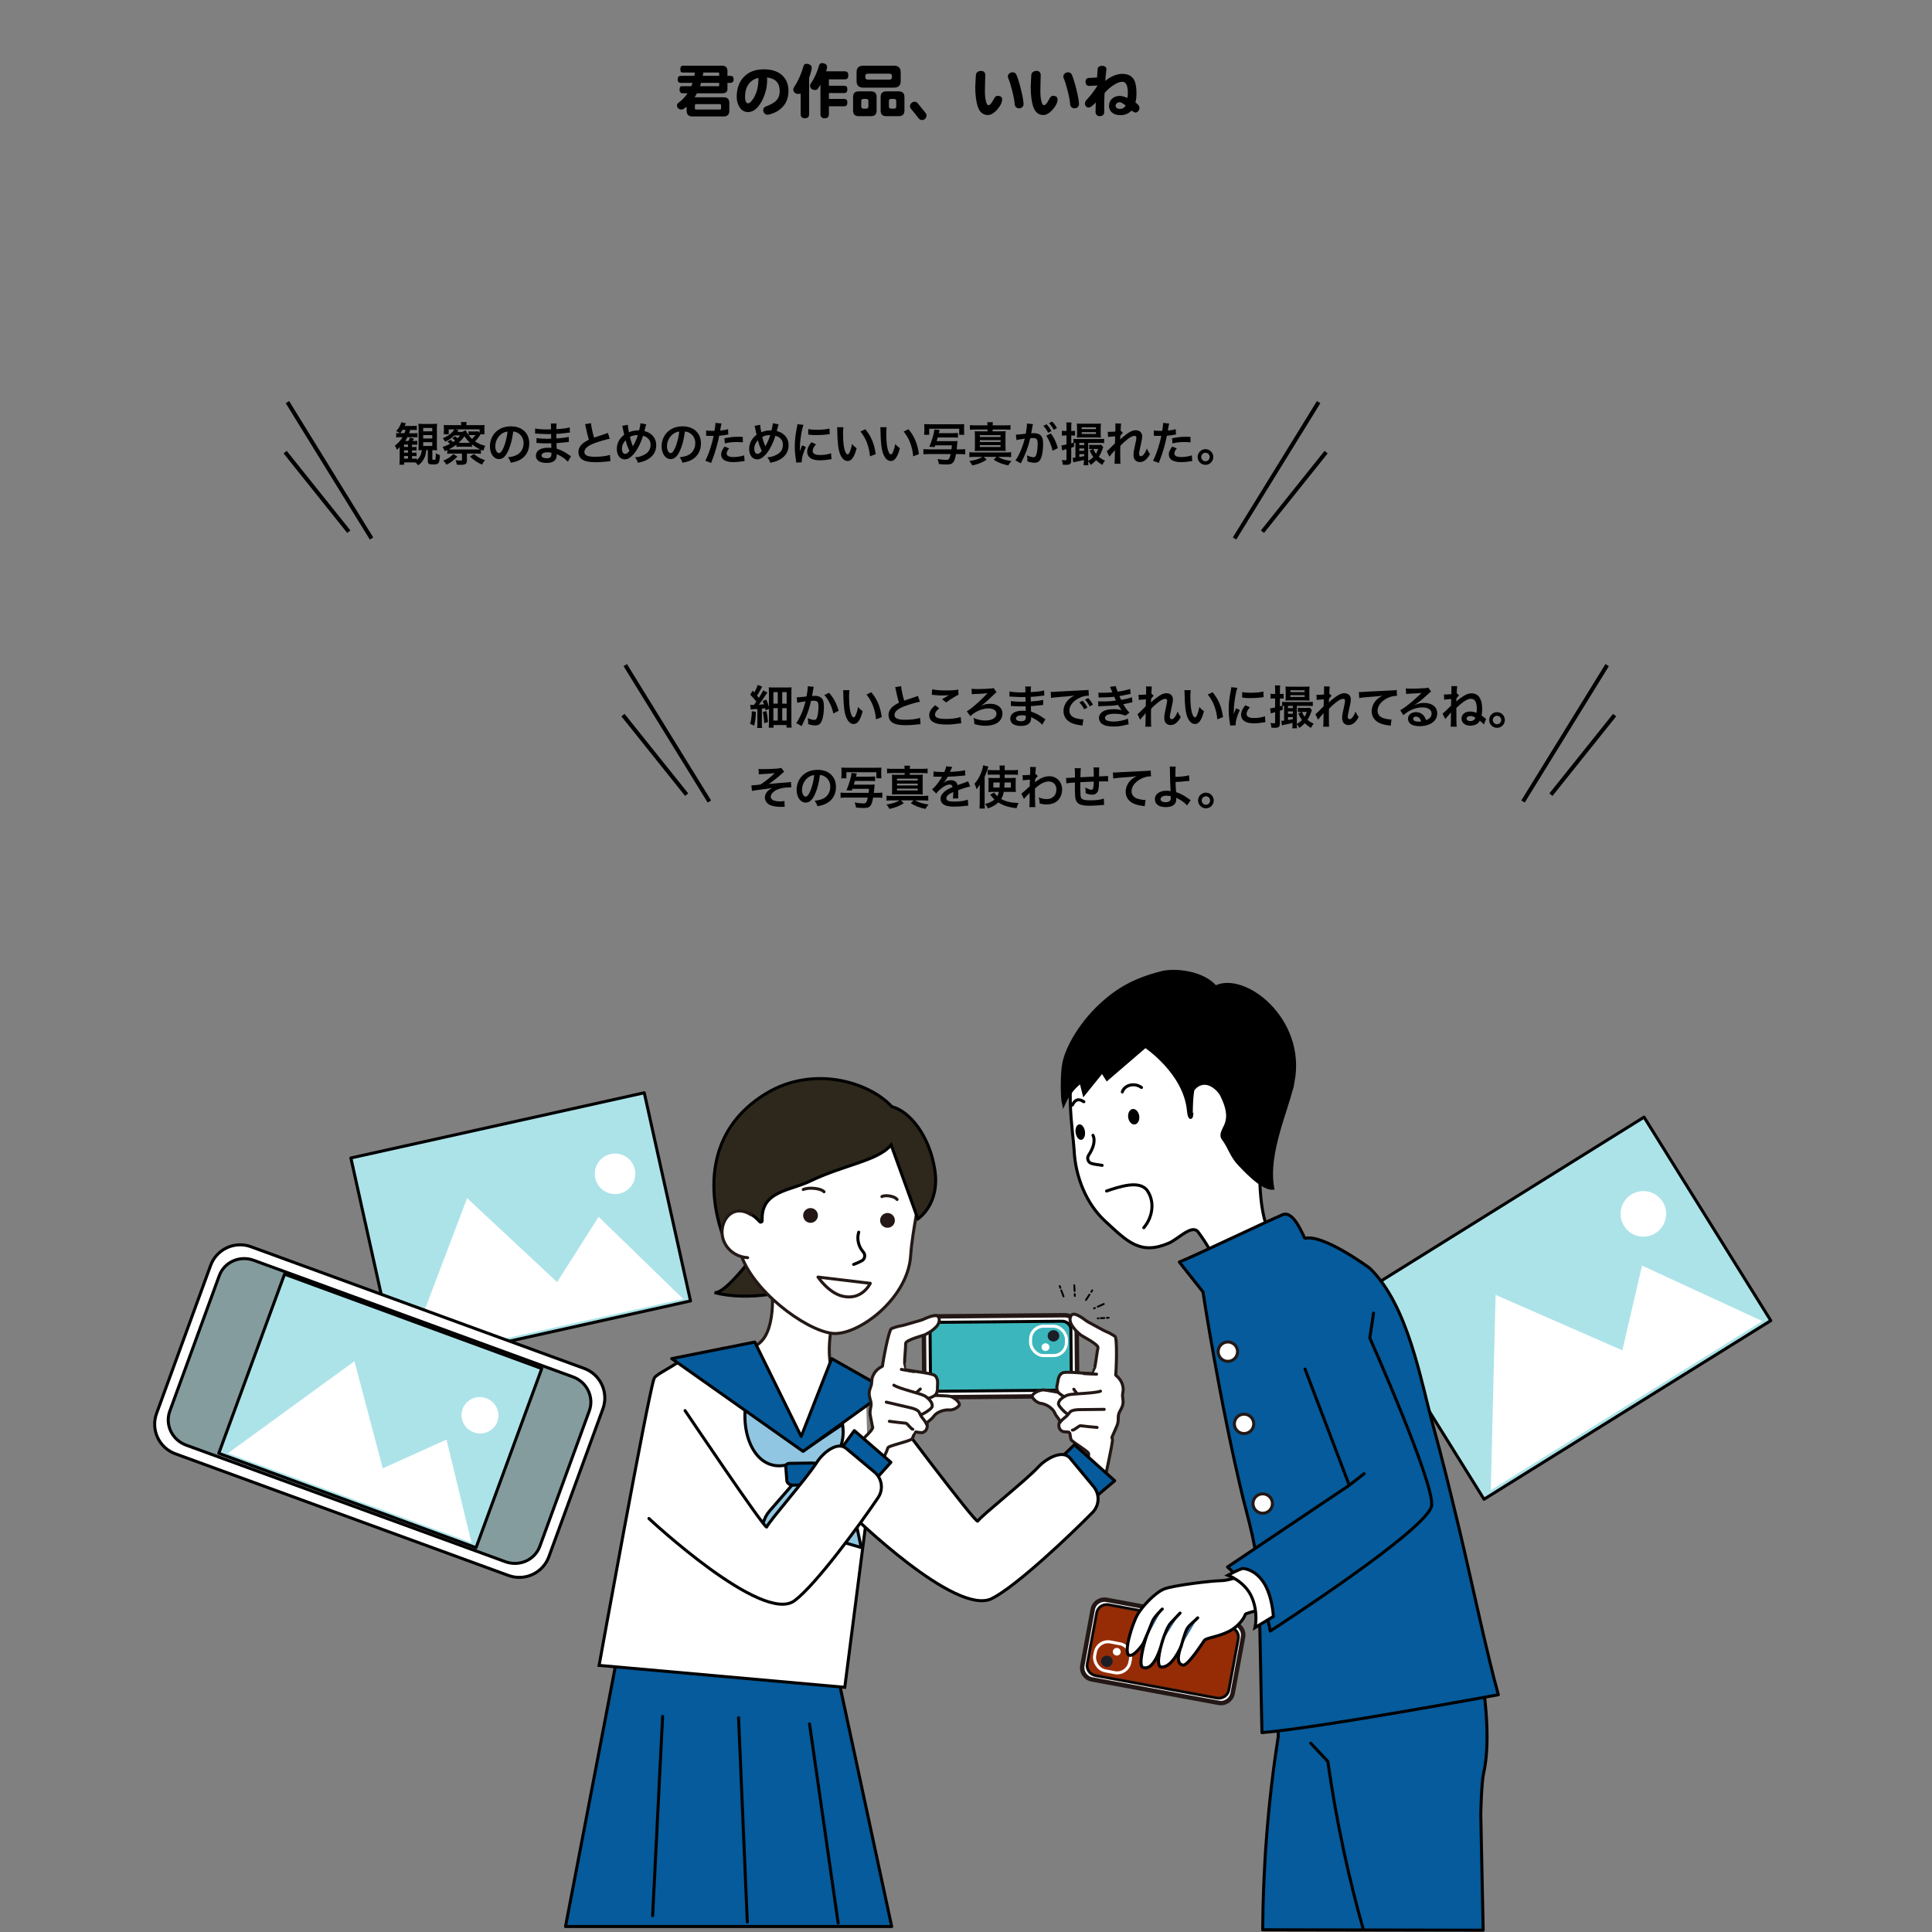 <?xml version="1.0" encoding="UTF-8"?>
<svg id="_君の作品" data-name="君の作品" xmlns="http://www.w3.org/2000/svg" viewBox="0 0 960 960">
  <rect x="0" y="0" width="960" height="960" fill="#808080" stroke="none"/>
  <defs>
    <style>
      .cls-1, .cls-2, .cls-3, .cls-4, .cls-5, .cls-6, .cls-7, .cls-8, .cls-9, .cls-10, .cls-11, .cls-12, .cls-13, .cls-14, .cls-15, .cls-16, .cls-17 {
        stroke-width: 1.5px;
      }

      .cls-1, .cls-2, .cls-3, .cls-4, .cls-6, .cls-8, .cls-11, .cls-12, .cls-13, .cls-15, .cls-16, .cls-17 {
        stroke-linecap: round;
      }

      .cls-1, .cls-2, .cls-18, .cls-10, .cls-13 {
        fill: #fff;
      }

      .cls-1, .cls-4, .cls-7, .cls-12, .cls-15 {
        stroke: #231815;
      }

      .cls-1, .cls-6, .cls-8, .cls-11, .cls-12, .cls-13, .cls-15, .cls-16, .cls-17 {
        stroke-linejoin: round;
      }

      .cls-2, .cls-3, .cls-4, .cls-5, .cls-7, .cls-9, .cls-10, .cls-19, .cls-14 {
        stroke-miterlimit: 10;
      }

      .cls-2, .cls-3, .cls-5, .cls-6, .cls-8, .cls-10, .cls-11, .cls-19, .cls-13, .cls-14, .cls-16, .cls-17 {
        stroke: #000;
      }

      .cls-3, .cls-4, .cls-9, .cls-19, .cls-12 {
        fill: none;
      }

      .cls-20 {
        fill: #231815;
      }

      .cls-6 {
        fill: #ace3e8;
      }

      .cls-8 {
        fill: #396b99;
      }

      .cls-9 {
        stroke: #fff;
      }

      .cls-11 {
        fill: #055b9b;
      }

      .cls-21 {
        fill: #1b1e26;
      }

      .cls-19 {
        stroke-width: 2px;
      }

      .cls-22 {
        fill: #3bb6bc;
      }

      .cls-14 {
        fill: #2d281b;
      }

      .cls-15 {
        fill: #962c06;
      }

      .cls-16 {
        fill: #91c6e2;
      }

      .cls-17 {
        fill: #859c9e;
      }
    </style>
  </defs>
  <g>
    <path d="M339.33,32.65h19.56c1.72.02,2.58.91,2.58,2.67v2.37h1.29c.64,0,1.1.13,1.38.39.26.22.39.67.39,1.35,0,.54-.11.94-.33,1.2-.32.38-.8.57-1.44.57h-1.29v3.03c0,1.42-.9,2.13-2.7,2.13h-12.45c-.36.7-.74,1.36-1.14,1.98h14.4c1.88,0,2.82.94,2.82,2.82v3.87c0,1.88-.94,2.82-2.82,2.82h-15.57c-1.88,0-2.82-.94-2.82-2.82v-2.01c-.26.2-.51.39-.75.57-.72.56-1.29.84-1.71.84-.78,0-1.38-.22-1.8-.66-.36-.44-.54-.92-.54-1.44s.31-1.01.93-1.41c1.7-1.28,3.14-2.8,4.32-4.56h-2.31c-1.1,0-1.65-.59-1.65-1.77s.35-1.77,1.05-1.77h4.77c.24-.54.45-1.08.63-1.62h-5.64c-.58,0-1.02-.14-1.32-.42-.28-.24-.42-.69-.42-1.35s.14-1.13.42-1.35c.28-.26.72-.39,1.32-.39h6.54c.1-.56.18-1.11.24-1.65h-6.18c-.68,0-1.03-.51-1.05-1.53,0-1.24.43-1.86,1.29-1.86ZM357.72,54.43c.38,0,.57-.19.57-.57v-1.53c0-.4-.19-.6-.57-.6h-11.85c-.38,0-.57.2-.57.6v1.53c0,.38.19.57.57.57h11.85ZM348.36,41.2c-.16.54-.34,1.08-.54,1.62h9.3c.16,0,.24-.03.24-.09v-1.53h-9ZM349.47,36.04c-.08.56-.17,1.11-.27,1.65h8.16v-1.29c0-.24-.11-.36-.33-.36h-7.56Z"/>
    <path d="M391.78,45.28c0,3.38-1.1,6.13-3.3,8.25-1.58,1.56-3.55,2.65-5.91,3.27-.58.14-.94.21-1.08.21-.66,0-1.2-.22-1.62-.66-.42-.46-.63-1.01-.63-1.65,0-.88.49-1.5,1.47-1.86,2.2-.84,3.79-1.72,4.77-2.64,1.3-1.24,1.95-2.88,1.95-4.92,0-4.06-2.1-6.32-6.3-6.78.04.36.06.74.06,1.14,0,3.76-.9,7.32-2.7,10.68-1.96,3.58-4.21,5.37-6.75,5.37-1.88,0-3.34-.87-4.38-2.61-.86-1.44-1.29-3.09-1.29-4.95,0-4.1,1.15-7.37,3.45-9.81,2.42-2.58,5.74-3.87,9.96-3.87,3.74,0,6.69.89,8.85,2.67,2.3,1.9,3.45,4.62,3.45,8.16ZM376.84,39.64c0-.42-.01-.73-.03-.93-2.08.48-3.7,1.53-4.86,3.15-1.16,1.64-1.74,3.71-1.74,6.21,0,2.18.51,3.27,1.53,3.27.52,0,1.15-.47,1.89-1.41.88-1.06,1.6-2.39,2.16-3.99.7-1.98,1.05-4.08,1.05-6.3Z"/>
    <path d="M400.63,31.69c.76,0,1.38.18,1.86.54.56.2.84.73.84,1.59,0,.4-.06.79-.18,1.17-.3,1.26-.67,2.48-1.11,3.66v18.03c0,.76-.19,1.29-.57,1.59-.32.34-.83.51-1.53.51s-1.2-.17-1.5-.51c-.4-.3-.6-.83-.6-1.59v-10.23c-.28.16-.64.24-1.08.24-.82,0-1.45-.22-1.89-.66-.46-.36-.69-.88-.69-1.56,0-.36.14-.78.42-1.26,1.92-2.8,3.46-6.21,4.62-10.23.24-.86.71-1.29,1.41-1.29ZM408.37,31.36c.72,0,1.31.16,1.77.48.54.2.81.7.81,1.5,0,.36-.06.71-.18,1.05-.08.36-.17.71-.27,1.05h9.12c.74,0,1.23.15,1.47.45.28.3.42.82.42,1.56,0,.66-.11,1.14-.33,1.44-.3.36-.82.54-1.56.54h-7.74v3.18h7.41c.68,0,1.13.12,1.35.36.26.26.39.72.39,1.38s-.1,1.1-.3,1.38c-.28.34-.76.51-1.44.51h-7.41v2.91h7.41c.68,0,1.13.13,1.35.39.26.26.39.72.39,1.38,0,.62-.1,1.08-.3,1.38-.28.34-.76.51-1.44.51h-7.41v3.87c0,.76-.19,1.29-.57,1.59-.3.34-.81.51-1.53.51-.68,0-1.18-.17-1.5-.51-.4-.3-.6-.83-.6-1.59v-14.58c-.4.68-.83,1.35-1.29,2.01-.26.4-.73.6-1.41.6-.8,0-1.4-.21-1.8-.63-.44-.36-.66-.85-.66-1.47,0-.32.12-.69.36-1.11,1.7-2.44,3.06-5.39,4.08-8.85.24-.86.71-1.29,1.41-1.29Z"/>
    <path d="M426.67,45.4h6.12c1.86,0,2.79.94,2.79,2.82v6.69c0,1.88-.93,2.82-2.79,2.82h-6.12c-1.86,0-2.79-.94-2.79-2.82v-6.69c0-1.88.93-2.82,2.79-2.82ZM428.92,32.65h15.33c2.2,0,3.3,1.09,3.3,3.27v4.35c0,2.18-1.1,3.27-3.3,3.27h-15.33c-2.2,0-3.3-1.09-3.3-3.27v-4.35c0-2.18,1.1-3.27,3.3-3.27ZM430.42,53.98c.72,0,1.08-.36,1.08-1.08v-2.67c0-.72-.36-1.08-1.08-1.08h-1.38c-.72,0-1.08.36-1.08,1.08v2.67c0,.72.36,1.08,1.08,1.08h1.38ZM442.03,39.55c.78,0,1.17-.39,1.17-1.17v-.6c0-.78-.39-1.17-1.17-1.17h-10.89c-.78,0-1.17.39-1.17,1.17v.6c0,.78.39,1.17,1.17,1.17h10.89ZM440.41,45.4h6.21c1.86,0,2.79.94,2.79,2.82v6.69c0,1.88-.93,2.82-2.79,2.82h-6.21c-1.88,0-2.82-.94-2.82-2.82v-6.69c0-1.88.94-2.82,2.82-2.82ZM444.25,53.98c.72,0,1.08-.36,1.08-1.08v-2.67c0-.72-.36-1.08-1.08-1.08h-1.5c-.7,0-1.05.36-1.05,1.08v2.67c0,.72.35,1.08,1.05,1.08h1.5Z"/>
    <path d="M460.39,57.34c0,.62-.22,1.16-.66,1.62-.42.46-.94.69-1.56.69s-1.2-.28-1.68-.84c-.8-1.06-2.05-2.61-3.75-4.65-.38-.42-.57-.87-.57-1.35,0-.6.23-1.13.69-1.59.46-.46.99-.69,1.59-.69s1.12.26,1.56.78c1,1.2,2.28,2.78,3.84,4.74.36.44.54.87.54,1.29Z"/>
    <path d="M497.95,49.42c0,1.44-.78,3.08-2.34,4.92-1.66,1.88-3.25,2.82-4.77,2.82-2,0-3.51-1.01-4.53-3.03-.8-1.66-1.33-4.17-1.59-7.53-.08-1.2-.12-2.38-.12-3.54,0-.6.1-2.52.3-5.76.06-.66.33-1.17.81-1.53.5-.36,1.1-.54,1.8-.54.64,0,1.15.19,1.53.57.36.38.54.88.54,1.5,0,.16-.03,1.19-.09,3.09-.06,2.06-.09,3.69-.09,4.89,0,1.9.15,3.5.45,4.8.34,1.46.78,2.19,1.32,2.19.74,0,1.62-1.02,2.64-3.06.5-1.06,1.12-1.59,1.86-1.59,1.52,0,2.28.6,2.28,1.8ZM508.6,51.55c.04.7-.17,1.25-.63,1.65-.44.42-.96.63-1.56.63s-1.11-.19-1.53-.57c-.42-.36-.65-.88-.69-1.56-.06-1.34-.46-3.49-1.2-6.45-.72-2.88-1.37-4.97-1.95-6.27-.16-.34-.24-.65-.24-.93,0-.62.24-1.13.72-1.53.48-.4,1.02-.6,1.62-.6.92,0,1.57.44,1.95,1.32.68,1.6,1.41,3.96,2.19,7.08.8,3.2,1.24,5.61,1.32,7.23Z"/>
    <path d="M525.5,49.42c0,1.44-.78,3.08-2.34,4.92-1.66,1.88-3.25,2.82-4.77,2.82-2,0-3.51-1.01-4.53-3.03-.8-1.66-1.33-4.17-1.59-7.53-.08-1.2-.12-2.38-.12-3.54,0-.6.1-2.52.3-5.76.06-.66.33-1.17.81-1.53.5-.36,1.1-.54,1.8-.54.64,0,1.15.19,1.53.57.36.38.54.88.54,1.5,0,.16-.03,1.19-.09,3.09-.06,2.06-.09,3.69-.09,4.89,0,1.9.15,3.5.45,4.8.34,1.46.78,2.19,1.32,2.19.74,0,1.62-1.02,2.64-3.06.5-1.06,1.12-1.59,1.86-1.59,1.52,0,2.28.6,2.28,1.8ZM536.15,51.55c.04.7-.17,1.25-.63,1.65-.44.42-.96.63-1.56.63s-1.11-.19-1.53-.57c-.42-.36-.65-.88-.69-1.56-.06-1.34-.46-3.49-1.2-6.45-.72-2.88-1.37-4.97-1.95-6.27-.16-.34-.24-.65-.24-.93,0-.62.24-1.13.72-1.53.48-.4,1.02-.6,1.62-.6.92,0,1.57.44,1.95,1.32.68,1.6,1.41,3.96,2.19,7.08.8,3.2,1.24,5.61,1.32,7.23Z"/>
    <path d="M566.18,53.53c0,.74-.21,1.32-.63,1.74-.4.44-.87.66-1.41.66-.34,0-.96-.32-1.86-.96-1.56,1.5-3.41,2.25-5.55,2.25-1.78,0-3.17-.43-4.17-1.29-1-.84-1.5-1.96-1.5-3.36s.5-2.59,1.5-3.51c1-.94,2.3-1.41,3.9-1.41.54,0,1.19.12,1.95.36.38.1.99.31,1.83.63.12-.94.18-1.75.18-2.43,0-3.72-.93-5.58-2.79-5.58-1.26,0-2.81.63-4.65,1.89-1.62,1.1-3,2.35-4.14,3.75-.18,3.4-.23,6.51-.15,9.33.02.66-.18,1.18-.6,1.56-.44.38-.99.57-1.65.57-.6,0-1.08-.18-1.44-.54-.42-.38-.63-.92-.63-1.62.02-.98.06-2.53.12-4.65-1.6,1.68-2.76,2.52-3.48,2.52-.58,0-1.04-.19-1.38-.57-.34-.38-.51-.82-.51-1.32,0-.74.23-1.34.69-1.8,1.88-1.96,3.74-4.38,5.58-7.26-1.12.06-2.52.13-4.2.21-.52.02-.95-.16-1.29-.54-.34-.4-.51-.87-.51-1.41,0-1.36.61-2.04,1.83-2.04.5,0,1.14-.03,1.92-.09.76-.08,1.42-.12,1.98-.12.1-1.34.2-2.77.3-4.29.02-.44.24-.8.66-1.08.42-.28.96-.42,1.62-.42.62,0,1.13.16,1.53.48.4.3.58.68.54,1.14-.12.88-.21,1.76-.27,2.64-.18,1.46-.27,2.55-.27,3.27.94-.9,2.1-1.67,3.48-2.31,1.68-.82,3.34-1.23,4.98-1.23,2.56,0,4.41.84,5.55,2.52.98,1.5,1.47,3.83,1.47,6.99,0,2.08-.18,3.65-.54,4.71,1.34.9,2.01,1.77,2.01,2.61ZM559.34,52.48c-.38-.38-.89-.76-1.53-1.14-.64-.38-1.1-.57-1.38-.57-.46,0-.89.13-1.29.39-.54.32-.81.78-.81,1.38,0,.54.25.95.75,1.23.38.24.84.36,1.38.36,1.26-.02,2.22-.57,2.88-1.65Z"/>
  </g>
  <g>
    <path d="M211.78,223.62c-.16,1.77-.32,2.46-.74,3.52-.71,1.7-1.61,2.85-3.29,4.12-.53-.81-.78-1.08-1.29-1.47-.46-.02-.74-.02-1.24-.02h-4.39v1.15h-2.37c.09-.69.14-1.31.14-2.41v-4.55c0-.62,0-.87.02-1.86-.64.74-.76.87-1.38,1.38-.3-.81-.55-1.33-1.04-2.02,1.63-1.22,2.83-2.55,3.82-4.23h-1.2c-.9,0-1.45.05-1.95.12v-2.18c.53.09.97.11,1.68.11h.18c-.37-.34-1.1-.76-1.89-1.06,1.36-1.47,2.07-2.71,2.58-4.39l2.25.51c-.25.57-.32.71-.62,1.31h3.82c1.08,0,1.66-.02,2.23-.14v2.21c-.62-.07-1.15-.09-2.12-.09h-1.15c-.23.76-.3,1.01-.53,1.66h2.35c.83,0,1.29-.02,1.77-.11v2.16c-.55-.07-1.08-.09-1.82-.09h-3.15c-.35.69-.53,1.01-1.1,1.86h1.56c.39-.64.55-.97.8-1.66l2,.51c-.25.41-.25.44-.71,1.15h.64c.9,0,1.26-.02,1.68-.09v2c-.51-.05-1.01-.07-1.7-.07h-.9v1.17h.64c.94,0,1.26-.02,1.63-.07v1.79c-.41-.05-.97-.07-1.63-.07h-.64v1.17h.62c.94,0,1.26-.02,1.63-.07v1.82c-.41-.05-.74-.07-1.63-.07h-.62v1.31h.67c1.13,0,1.38-.02,1.77-.07v.74c1.45-1.24,2.23-2.85,2.39-4.94h-.25c-.55,0-.97.02-1.4.07.07-.64.09-1.1.09-2.39v-8.51c0-1.15-.02-1.61-.11-2.28.64.09,1.24.11,2.25.11h4.81c1.06,0,1.63-.02,2.23-.11-.07.71-.09,1.38-.09,2.53v8.26c0,1.2.02,1.77.09,2.44-.67-.09-1.13-.12-2.12-.12h-.23v4.42c0,.32.14.41.69.41.6,0,.78-.07.87-.32s.16-1.29.18-2.94c.71.46,1.38.76,2.02.92-.18,4.16-.51,4.64-3.31,4.64-2.21,0-2.69-.3-2.69-1.7v-5.43h-.83ZM200.97,215.25c.25-.67.37-.99.55-1.66h-1.52c-.37.64-.6.97-1.13,1.66h2.09ZM202.74,222.08v-1.17h-1.98v1.17h1.98ZM200.76,224.91h1.98v-1.17h-1.98v1.17ZM200.76,227.89h1.98v-1.31h-1.98v1.31ZM210.28,214.33h4.51v-1.7h-4.51v1.7ZM210.28,217.87h4.51v-1.68h-4.51v1.68ZM210.28,221.59h4.51v-1.86h-4.51v1.86Z"/>
    <path d="M223.85,218.54c.71.55.85.67,1.24,1.13.46-.32.62-.44,1.04-.76-.39-.37-.55-.53-1.36-1.08l1.29-1.03c.62.37.97.62,1.36.94.48-.48.64-.69,1.15-1.4h-2.74c-1.54,1.43-2.44,2.05-4.62,3.15-.44-.81-.62-1.08-1.2-1.72,2.05-.9,2.92-1.43,4.02-2.39.9-.78,1.26-1.22,1.72-2h-2.78v2.37h-2.51c.09-.55.12-1.01.12-2v-.83c0-.67-.02-1.15-.09-1.75.8.07,1.33.09,2.53.09h6.14c0-.62-.02-.99-.12-1.54h2.83c-.09.51-.14.87-.14,1.54h6.58c1.22,0,1.77-.02,2.48-.09-.07.6-.09,1.03-.09,1.77v.92c0,.99.02,1.43.09,1.93h-1.96q-.25.35-.6.87c-.71,1.15-1.17,1.68-2.21,2.64,1.47,1.03,2.74,1.59,5.08,2.21-.46.87-.69,1.54-.9,2.44-.62-.25-.8-.32-1.22-.51v2.05c-.6-.09-1.06-.11-2.05-.11h-4.92v3.45c0,1.68-.69,2.14-3.17,2.14-.14,0-.48,0-1.91-.07-.05-.85-.23-1.49-.6-2.25.97.14,1.68.21,2.44.21.64,0,.78-.12.78-.6v-2.87h-5.24c-.99,0-1.49.02-2.07.11v-1.89c-.53.21-.64.28-1.33.55-.23-.78-.46-1.24-.97-2.09,1.7-.57,2.42-.85,3.63-1.49-.48-.53-.78-.83-1.26-1.17l1.52-.85ZM227.3,226.86c-2.3,2.23-3.17,2.9-5.45,4.05-.51-.87-.9-1.38-1.59-2,2.55-1.1,3.43-1.7,4.97-3.31l2.07,1.27ZM236.98,223.34c.78,0,1.13-.02,1.66-.07-1.66-.74-2.71-1.38-4.12-2.46v1.26c-.6-.07-.9-.09-1.93-.09h-3.82c-1.06,0-1.38.02-1.98.09v-1.13c-1.01.83-2.42,1.68-3.86,2.35.41.05.74.05,1.4.05h12.65ZM231.44,213.82c.46,1.01.69,1.43,1.38,2.35v-1.86c.46.07.85.09,1.89.09h1.49c.76,0,1.08-.02,1.4-.12l.71.76v-1.68h-11.77l1.33.46c-.07.09-.28.35-.6.78h2.37l1.79-.78ZM232.59,220.03h.97c-1.03-.92-1.95-2-2.78-3.24-.97,1.33-1.68,2.14-2.9,3.24h4.71ZM234.5,216.19c-.69,0-1.13.02-1.61.09.6.74,1.01,1.2,1.66,1.82.74-.69,1.13-1.13,1.7-1.91h-1.75ZM235.46,225.59c1.89,1.54,3.08,2.21,5.52,3.06-.71.85-.92,1.15-1.45,2.23-2.67-1.26-3.7-1.95-6-4l1.93-1.29Z"/>
    <path d="M252.62,223.8c-1.31,2.97-2.78,4.32-4.67,4.32-2.62,0-4.51-2.67-4.51-6.37,0-2.53.9-4.9,2.53-6.69,1.93-2.12,4.65-3.22,7.91-3.22,5.52,0,9.11,3.36,9.11,8.53,0,3.98-2.07,7.15-5.59,8.58-1.1.46-2,.69-3.61.97-.39-1.22-.67-1.72-1.4-2.69,2.12-.28,3.5-.64,4.58-1.26,2-1.1,3.2-3.29,3.2-5.75,0-2.21-.99-4-2.83-5.1-.71-.41-1.31-.6-2.32-.69-.44,3.61-1.24,6.78-2.39,9.38ZM249.24,215.57c-1.93,1.38-3.13,3.75-3.13,6.21,0,1.89.81,3.38,1.82,3.38.76,0,1.54-.97,2.37-2.94.87-2.07,1.63-5.17,1.91-7.77-1.2.14-2.02.46-2.97,1.13Z"/>
    <path d="M282.14,229.41c-1.01-1.13-2.6-2.3-4.25-3.15-.51-.28-.69-.34-1.24-.57v.25c0,1.45-.41,2.44-1.29,3.1-.87.67-2.12.99-3.79.99-3.36,0-5.29-1.31-5.29-3.59,0-2.51,2.28-3.98,6.14-3.98.55,0,.94.02,1.54.09q0-.28-.02-.55v-.51q-.02-.32-.05-1.24c-1.1.02-1.82.05-2.3.05-1.4,0-2.25-.02-4.16-.16-.3-.02-.53-.02-.87-.02l.05-2.48c.99.23,3.17.39,5.36.39.46,0,1.24-.02,1.89-.05,0-.21,0-.99-.02-2.3-.74.02-1.1.02-1.45.02-1.13,0-4.09-.11-5.63-.23-.25-.02-.44-.02-.51-.02h-.37l.02-2.55c1.17.3,3.54.48,6.19.48.37,0,1.15-.02,1.72-.05-.02-2.3-.02-2.32-.12-2.9h2.92c-.12.62-.14.92-.16,2.81,3.13-.18,5.13-.44,6.62-.87l.12,2.55q-.51.02-1.82.21c-2.02.28-2.92.34-4.94.46.02.57.02.85.05,2.28q1.15-.07,3.27-.3c1.45-.18,1.82-.23,2.85-.51l.07,2.53c-.39.02-.96.09-1.49.16-.34.05-1.38.16-3.1.32-.32.02-.67.05-1.56.09q.07,2.23.09,2.78c2.02.6,3.82,1.49,6.3,3.24.39.25.51.34.83.53l-1.56,2.69ZM272.09,224.74c-1.86,0-2.99.6-2.99,1.59,0,.85.99,1.38,2.62,1.38.97,0,1.68-.28,2-.74.18-.3.28-.78.28-1.47v-.55c-.76-.16-1.22-.21-1.91-.21Z"/>
    <path d="M293.67,210.26c.09,1.54.78,4.85,1.52,7.2q1.5-.55,5.96-2.02c.41-.14.53-.18.87-.34l.99,2.9c-2,.39-5.01,1.27-7.59,2.21-3.36,1.24-5.04,2.71-5.04,4.37s1.56,2.39,5.27,2.39c2.87,0,5.7-.34,7.43-.94l.25,3.15c-.51,0-.62.02-1.86.16-2.48.25-3.77.34-5.38.34-3.2,0-5.2-.39-6.67-1.26-1.26-.76-2-2.18-2-3.84,0-1.54.74-3.01,2.05-4.12.9-.76,1.63-1.22,3.13-1.98-.57-1.86-.97-3.4-1.54-6.23-.23-1.1-.25-1.15-.37-1.49l2.99-.48Z"/>
    <path d="M311.96,211.08c.02.87.28,2.53.55,3.7,1.56-.64,2.92-.92,4.44-.92h.62c.48-1.95.64-2.81.67-3.56l2.9.57c-.14.28-.18.44-.23.64-.32,1.24-.62,2.37-.71,2.69,1.36.34,2.18.71,3.08,1.38,1.84,1.36,2.8,3.31,2.8,5.7,0,3.38-1.95,6.12-5.38,7.57-1.1.48-1.98.74-3.75,1.1-.34-1.15-.55-1.54-1.43-2.69,1.59-.14,2.48-.34,3.75-.9,1.56-.67,2.6-1.47,3.22-2.46.51-.85.78-1.82.78-2.83,0-1.52-.53-2.67-1.68-3.56-.62-.48-1.13-.71-2.07-.99-.92,3.15-2.51,6.39-4.19,8.58-.83,1.06-1.82,2-2.74,2.53-.71.44-1.36.62-2.14.62-2.37,0-3.96-2.07-3.96-5.17,0-2.83,1.29-5.27,3.68-7.06-.12-.34-.53-2.35-.78-3.63-.05-.3-.09-.44-.23-.78l2.78-.53ZM309.04,223.02c0,1.49.64,2.53,1.56,2.53.64,0,1.38-.51,2.16-1.49-1.06-2.32-1.43-3.38-1.89-5.29-1.29,1.36-1.84,2.64-1.84,4.25ZM314.51,221.8c.07-.16.07-.18.14-.3.92-1.56,1.54-3.01,2.3-5.31-1.59,0-2.74.25-3.96.92.37,1.59.67,2.53,1.38,4.35.07.18.09.23.12.34h.02Z"/>
    <path d="M337.93,223.8c-1.31,2.97-2.78,4.32-4.67,4.32-2.62,0-4.51-2.67-4.51-6.37,0-2.53.9-4.9,2.53-6.69,1.93-2.12,4.65-3.22,7.91-3.22,5.52,0,9.11,3.36,9.11,8.53,0,3.98-2.07,7.15-5.59,8.58-1.1.46-2,.69-3.61.97-.39-1.22-.67-1.72-1.4-2.69,2.12-.28,3.5-.64,4.58-1.26,2-1.1,3.2-3.29,3.2-5.75,0-2.21-.99-4-2.83-5.1-.71-.41-1.31-.6-2.32-.69-.44,3.61-1.24,6.78-2.39,9.38ZM334.55,215.57c-1.93,1.38-3.13,3.75-3.13,6.21,0,1.89.81,3.38,1.82,3.38.76,0,1.54-.97,2.37-2.94.87-2.07,1.63-5.17,1.91-7.77-1.2.14-2.02.46-2.97,1.13Z"/>
    <path d="M350.9,213.89c.83.14,1.75.21,3.08.21.28,0,.53,0,1.06-.02.21-1.1.44-2.87.44-3.52,0-.09,0-.23-.02-.41l3.04.28q-.16.53-.44,2.21c-.12.64-.14.78-.23,1.31,1.7-.16,2.78-.34,3.93-.69l.12,2.64q-.18.02-.74.11c-1.17.23-3.01.46-3.77.48-.25,1.43-.83,3.86-1.43,5.96-.67,2.39-1.06,3.54-2.58,7.61l-2.9-1.13c1.59-2.92,3.36-8.28,4.12-12.37-.16.02-.25.02-.3.02h-1.33c-.12,0-.35,0-.74-.02-.41-.02-.74-.02-.92-.02-.11,0-.23,0-.44.02l.05-2.67ZM362.3,222.81c-.92,1.15-1.2,1.72-1.2,2.53,0,1.17,1.15,1.77,3.45,1.77,1.68,0,3.89-.37,5.22-.85l.21,2.83c-.41.05-.6.07-1.13.16-1.91.28-2.92.37-4.28.37-2.05,0-3.52-.3-4.62-.92-.99-.57-1.63-1.68-1.63-2.83,0-1.22.44-2.25,1.7-3.98l2.28.92ZM369.13,219.8c-1.1-.12-1.75-.16-2.9-.16-2.28,0-3.79.16-6.07.67l-.21-2.53c3.27-.62,4.37-.74,6.85-.74.62,0,.83,0,2.28.02l.05,2.74Z"/>
    <path d="M377.73,211.08c.02.87.28,2.53.55,3.7,1.56-.64,2.92-.92,4.44-.92h.62c.48-1.95.64-2.81.67-3.56l2.9.57c-.14.28-.18.44-.23.64-.32,1.24-.62,2.37-.71,2.69,1.36.34,2.18.71,3.08,1.38,1.84,1.36,2.8,3.31,2.8,5.7,0,3.38-1.95,6.12-5.38,7.57-1.1.48-1.98.74-3.75,1.1-.34-1.15-.55-1.54-1.43-2.69,1.59-.14,2.48-.34,3.75-.9,1.56-.67,2.6-1.47,3.22-2.46.51-.85.78-1.82.78-2.83,0-1.52-.53-2.67-1.68-3.56-.62-.48-1.13-.71-2.07-.99-.92,3.15-2.51,6.39-4.19,8.58-.83,1.06-1.82,2-2.74,2.53-.71.44-1.36.62-2.14.62-2.37,0-3.96-2.07-3.96-5.17,0-2.83,1.29-5.27,3.68-7.06-.12-.34-.53-2.35-.78-3.63-.05-.3-.09-.44-.23-.78l2.78-.53ZM374.8,223.02c0,1.49.64,2.53,1.56,2.53.64,0,1.38-.51,2.16-1.49-1.06-2.32-1.43-3.38-1.89-5.29-1.29,1.36-1.84,2.64-1.84,4.25ZM380.28,221.8c.07-.16.07-.18.14-.3.92-1.56,1.54-3.01,2.3-5.31-1.59,0-2.74.25-3.96.92.37,1.59.67,2.53,1.38,4.35.07.18.09.23.12.34h.02Z"/>
    <path d="M395.65,229.87c-.02-.41-.05-.55-.12-1.08-.44-2.78-.6-4.55-.6-6.88,0-2.97.28-5.59.94-8.99.25-1.29.3-1.52.34-2.14l3.04.32c-.55,1.36-1.08,3.93-1.45,6.88-.23,1.72-.32,3.08-.35,5.08,0,.51-.02.69-.05,1.26.25-.8.3-.97,1.2-3.04l1.84.83c-1.26,2.67-2.05,5.33-2.05,6.97,0,.14,0,.32.02.62l-2.78.16ZM405.45,220.79c-1.15,1.33-1.63,2.32-1.63,3.31,0,1.31,1.26,2,3.66,2,2.02,0,4.02-.32,5.47-.87l.23,2.92c-.32.02-.41.05-.94.14-1.84.3-3.24.44-4.76.44-2.85,0-4.69-.64-5.7-2-.44-.57-.69-1.43-.69-2.25,0-1.49.69-3.04,2.12-4.74l2.25,1.06ZM401.65,213.18c1.04.28,2.25.37,4.25.37,2.55,0,4.74-.21,6.25-.62l.14,2.78c-.18.02-.53.07-1.63.21-1.47.18-3.22.28-4.92.28s-1.7,0-4.14-.25l.05-2.76Z"/>
    <path d="M419.08,212.26c-.11.85-.18,1.98-.18,3.5,0,2,.18,4.76.44,6.16.39,2.39,1.13,3.86,1.86,3.86.34,0,.67-.34.94-.99.55-1.24.97-2.62,1.22-4.16.8.92,1.17,1.26,2.3,2.09-1.2,4.48-2.53,6.35-4.48,6.35-1.54,0-2.78-1.13-3.7-3.33-.94-2.3-1.36-5.63-1.45-12-.02-.8-.02-.97-.09-1.47h3.15ZM429.96,213.29c2.9,3.47,4.51,7.31,5.17,12.37l-2.85,1.08c-.14-2.16-.67-4.55-1.47-6.65-.78-2.09-1.88-3.96-3.26-5.66l2.41-1.15Z"/>
    <path d="M440.56,212.26c-.11.85-.18,1.98-.18,3.5,0,2,.18,4.76.44,6.16.39,2.39,1.13,3.86,1.86,3.86.34,0,.67-.34.94-.99.55-1.24.97-2.62,1.22-4.16.8.92,1.17,1.26,2.3,2.09-1.2,4.48-2.53,6.35-4.48,6.35-1.54,0-2.78-1.13-3.7-3.33-.94-2.3-1.36-5.63-1.45-12-.02-.8-.02-.97-.09-1.47h3.15ZM451.43,213.29c2.9,3.47,4.51,7.31,5.17,12.37l-2.85,1.08c-.14-2.16-.67-4.55-1.47-6.65-.78-2.09-1.88-3.96-3.26-5.66l2.41-1.15Z"/>
    <path d="M473.54,215.22c1.4,0,1.77-.02,2.46-.11v2.35c-.67-.07-1.31-.09-2.46-.09h-7.59c-.21.76-.25.94-.53,1.84h8.14c1.1,0,1.63-.02,2.23-.09-.07.37-.11.78-.16,1.43-.05.9-.12,1.52-.25,2.74h1.56c1.26,0,1.93-.05,2.64-.14v2.62c-.78-.09-1.56-.14-2.64-.14h-1.91c-.8,4.35-1.56,5.17-4.67,5.17-1.17,0-2.18-.05-3.82-.21-.18-1.06-.23-1.15-.71-2.51,1.77.3,3.24.44,4.25.44.8,0,1.17-.11,1.43-.46.3-.39.55-1.08.87-2.44h-10.9c-1.13,0-1.93.05-2.64.14v-2.62c.69.09,1.43.14,2.64.14h11.29c.07-.57.12-.92.21-2h-8.28l-.3.87-2.62-.16c1.45-3.52,2.37-6.67,2.51-8.6l2.62.25c-.02.07-.16.6-.41,1.59h7.04ZM459.17,216.05c.09-.62.14-1.2.14-2.05v-1.31c0-.85-.02-1.4-.09-1.95.6.05,1.13.07,2.32.07h15.34c1.1,0,1.63-.02,2.25-.07-.07.55-.09,1.15-.09,1.91v1.4c0,.78.05,1.4.14,2h-2.55v-3.01h-14.9v3.01h-2.55Z"/>
    <path d="M484.25,227.02c-.99,0-1.79.05-2.58.14v-2.48c.74.09,1.47.14,2.58.14h15.43c1.22,0,1.96-.05,2.74-.14v2.48c-.8-.09-1.52-.14-2.51-.14h-4.05c1.86,1.08,3.66,1.63,6.71,2.07-.78.9-1.15,1.38-1.59,2.18-3.06-.67-4.85-1.38-7.24-2.83l1.38-1.43h-6.3l1.45,1.43c-2.28,1.43-4.39,2.25-7.17,2.83-.41-.85-.74-1.38-1.45-2.18,2.76-.39,4.55-.97,6.58-2.07h-3.98ZM490.67,211.36c-.02-.76-.05-1.06-.14-1.56h2.85c-.09.51-.11.74-.14,1.56h5.98c1.29,0,2.05-.05,2.88-.14v2.35c-.85-.09-1.61-.14-2.88-.14h-5.98v.9h3.73c1.29,0,1.95-.02,2.74-.09-.07.74-.09,1.31-.09,2.62v4.65c0,1.29.02,1.86.09,2.58-.8-.05-1.56-.07-2.74-.07h-9.91c-1.1,0-1.96.02-2.71.07.07-.76.09-1.47.09-2.58v-4.65c0-1.17-.02-1.84-.09-2.62.8.07,1.45.09,2.74.09h3.59v-.9h-5.91c-1.26,0-2.05.05-2.83.14v-2.35c.78.09,1.52.14,2.83.14h5.91ZM486.87,217.13h10.3v-.9h-10.3v.9ZM486.87,219.62h10.3v-.92h-10.3v.92ZM486.87,222.1h10.3v-.92h-10.3v.92Z"/>
    <path d="M513.05,211.75c-.12.67-.28,1.61-.51,2.85q-.07.39-.14.69c.69-.02,1.01-.05,1.43-.05,1.52,0,2.64.41,3.4,1.22.78.87,1.08,1.98,1.08,4.07,0,3.96-.67,7.11-1.77,8.37-.64.76-1.33,1.03-2.55,1.03-1.06,0-2-.18-3.54-.69.02-.44.05-.78.05-1.01,0-.6-.05-1.06-.23-1.95,1.24.55,2.55.92,3.36.92.67,0,1.03-.44,1.38-1.56.37-1.2.6-3.29.6-5.24,0-2.12-.53-2.74-2.3-2.74-.48,0-.85.02-1.38.07-1.13,4.71-2.16,7.5-4.69,12.51l-2.67-1.47c1.77-2.41,3.54-6.55,4.62-10.83q-.34.05-1.08.18l-2.09.34c-.37.07-.62.14-.94.23l-.28-2.71c1.03-.02,2.23-.14,4.9-.48.44-2.55.6-3.86.6-4.65v-.41l2.99.3c-.07.18-.14.48-.18.71l-.05.3ZM520.04,210.81c1.01,1.08,1.63,1.95,2.42,3.38l-1.61.85c-.76-1.4-1.4-2.32-2.41-3.43l1.61-.8ZM522.18,215.36c1.59,2.18,2.78,4.67,3.45,7.31l-2.62,1.31c-.46-2.41-1.89-5.79-3.15-7.47l2.32-1.15ZM523.61,213.59c-.69-1.27-1.45-2.35-2.35-3.33l1.54-.8c1.04,1.06,1.68,1.93,2.39,3.24l-1.59.9Z"/>
    <path d="M529.2,216.37c-.55,0-1.01.02-1.56.11v-2.46c.53.09.92.12,1.59.12h.71v-1.86c0-1.15-.02-1.68-.14-2.37h2.64c-.12.67-.14,1.2-.14,2.35v1.89h.69c.48,0,.76-.02,1.17-.07v2.37c-.44-.05-.74-.07-1.17-.07h-.69v3.91c.55-.14.69-.18,1.1-.3v-1.95c.67.09,1.17.11,2.09.11h10.83c1.06,0,1.7-.05,2.32-.11v2.14c-.62-.09-1.17-.11-2.23-.11h-5.7v8.99c.94-.55,1.77-1.17,2.55-1.98-.69-.94-1.1-1.63-1.82-3.2l1.66-.8h-.46c-.78,0-1.04.02-1.43.07v-2.14c.51.05.9.07,1.7.07h2.78c.74,0,1.17-.02,1.54-.07l.97,1.17c-.16.39-.21.46-.37.92-.55,1.63-1.06,2.69-1.84,3.86.97.83,1.89,1.4,3.1,1.93-.64.74-1.01,1.33-1.36,2.14-1.33-.85-2.07-1.43-3.08-2.35-.8.87-1.82,1.75-2.67,2.35-.48-.87-.76-1.27-1.29-1.77,0,.87.05,1.36.12,1.93h-2.37c.09-.9.12-1.45.12-2.35v-.28c-.8.23-2.41.57-3.93.87-.51.12-1.04.23-1.33.32l-.32-2.25h.16c.25,0,.48-.02,1.24-.11v-7.34c-.32.02-.46.02-.71.05v1.91c-.64.23-.85.3-1.38.48v6.25c0,1.77-.55,2.23-2.62,2.23-.34,0-.92-.02-1.56-.07-.09-.94-.21-1.45-.53-2.32.8.09,1.22.11,1.79.11.46,0,.55-.09.55-.62v-4.9c-1.59.46-1.68.48-2.12.64l-.41-2.48c.53-.02.55-.05,2.53-.48v-4.48h-.74ZM537.18,217.36c-.85,0-1.52.02-2.09.07.07-.67.09-1.59.09-2.3v-2.78c0-.69-.02-1.22-.09-1.91.62.07,1.08.09,2.18.09h7.57c1.13,0,1.56-.02,2.18-.09-.07.69-.09,1.15-.09,2v2.67c0,.76.02,1.66.09,2.32-.55-.05-1.22-.07-2.05-.07h-7.79ZM538.74,221.16v-1.1h-2.44v1.1h2.44ZM538.74,223.99v-1.15h-2.44v1.15h2.44ZM536.3,227.09c1.38-.23,1.4-.23,2.44-.44v-.99h-2.44v1.43ZM537.5,213.22h7.08v-.9h-7.08v.9ZM537.5,215.64h7.08v-.9h-7.08v.9ZM543.27,223.07c.53,1.24.76,1.66,1.31,2.39.55-.87.78-1.43,1.06-2.39h-2.37Z"/>
    <path d="M556.68,218.33c.67-.74,1.15-1.15,2.8-2.39,2-1.52,3.45-2.16,4.85-2.16,1.93,0,3.22,1.22,3.22,3.06,0,.76-.16,1.75-.57,3.52-.78,3.47-.97,4.44-.97,5.17s.34,1.15.94,1.15c.51,0,1.13-.46,1.61-1.17.55-.8,1.06-1.79,1.33-2.62.51,1.22.78,1.7,1.54,2.76-.69,1.2-1.01,1.63-1.61,2.28-1.01,1.13-2.14,1.66-3.4,1.66-.76,0-1.47-.23-1.98-.6-.83-.64-1.2-1.49-1.2-2.9s.09-1.95.94-5.77c.35-1.47.48-2.37.48-2.9s-.32-.85-.94-.85c-.74,0-1.72.44-2.85,1.24-1.68,1.24-3.31,2.69-4.19,3.75-.05,1.03-.05,1.68-.05,2.32q0,.18.02,2.74c.02,2.87.02,2.94.11,3.79h-2.97q.14-.94.16-3.66,0-2.46.05-3.08l-.05.02c-.21.32-.46.62-1.63,1.93-.51.57-.83.97-1.06,1.31l-1.33-2.74c.53-.37.9-.71,1.49-1.31q2.16-2.14,2.6-2.62c.02-1.1.02-1.36.07-2.25,0-.53.02-.58.02-1.2-2.44.16-2.9.21-3.52.32l-.14-2.6c.41.05.62.05.94.05.44,0,1.7-.07,2.78-.14q.02-.34.05-.87c0-.64.02-1.36.02-1.89,0-.6,0-.76-.07-1.29l2.92.05c-.07.28-.07.32-.09.85,0,.12-.02.41-.07.87-.02.46-.05.64-.09,2.05.02,0,.12-.05.28-.09l.85.97c-.23.18-.32.28-.67.69q-.11.12-.32.41c-.09.14-.14.18-.28.37l-.05,1.36s-.02.14-.05.41h.02Z"/>
    <path d="M573.35,213.89c.83.14,1.75.21,3.08.21.28,0,.53,0,1.06-.02.21-1.1.44-2.87.44-3.52,0-.09,0-.23-.02-.41l3.04.28q-.16.53-.44,2.21c-.12.64-.14.78-.23,1.31,1.7-.16,2.78-.34,3.93-.69l.12,2.64q-.18.02-.74.11c-1.17.23-3.01.46-3.77.48-.25,1.43-.83,3.86-1.43,5.96-.67,2.39-1.06,3.54-2.58,7.61l-2.9-1.13c1.59-2.92,3.36-8.28,4.12-12.37-.16.02-.25.02-.3.02h-1.33c-.12,0-.35,0-.74-.02-.41-.02-.74-.02-.92-.02-.11,0-.23,0-.44.02l.05-2.67ZM584.75,222.81c-.92,1.15-1.2,1.72-1.2,2.53,0,1.17,1.15,1.77,3.45,1.77,1.68,0,3.89-.37,5.22-.85l.21,2.83c-.41.05-.6.07-1.13.16-1.91.28-2.92.37-4.28.37-2.05,0-3.52-.3-4.62-.92-.99-.57-1.63-1.68-1.63-2.83,0-1.22.44-2.25,1.7-3.98l2.28.92ZM591.58,219.8c-1.1-.12-1.75-.16-2.9-.16-2.28,0-3.79.16-6.07.67l-.21-2.53c3.27-.62,4.37-.74,6.85-.74.62,0,.83,0,2.28.02l.05,2.74Z"/>
    <path d="M602.88,227.07c0,2.16-1.75,3.91-3.89,3.91s-3.89-1.75-3.89-3.91,1.75-3.89,3.89-3.89,3.89,1.75,3.89,3.89ZM596.9,227.07c0,1.17.94,2.12,2.09,2.12s2.09-.94,2.09-2.12-.94-2.09-2.09-2.09-2.09.94-2.09,2.09Z"/>
  </g>
  <line class="cls-19" x1="142.82" y1="199.81" x2="184.61" y2="267.57"/>
  <line class="cls-19" x1="655.23" y1="199.81" x2="613.44" y2="267.57"/>
  <line class="cls-19" x1="141.69" y1="224.66" x2="173.32" y2="264.19"/>
  <line class="cls-19" x1="658.94" y1="224.66" x2="627.31" y2="264.19"/>
  <g>
    <path d="M375.57,353.65c-.02,2.51-.28,4.67-.78,6.9l-2.09-.87c.37-1.17.51-1.77.67-3.24.14-1.1.18-1.75.18-2.55v-.46l2.02.23ZM372.77,350.23c.39.05.6.07,1.04.07h.8c.6-.78.69-.92,1.22-1.66-.9-1.2-2.05-2.51-3.04-3.45l1.2-2.02.8.9c.9-1.54,1.47-2.81,1.68-3.73l2.25.83c-.21.34-.28.51-.67,1.26-.62,1.17-1.22,2.23-1.86,3.22q.44.53.9,1.1c1.29-2.02,1.86-3.04,2.09-3.75l2.16,1.1c-.25.3-.46.62-.92,1.33-.87,1.33-2.39,3.5-3.36,4.74q1.22-.07,2.58-.18c-.18-.51-.3-.8-.64-1.63l1.77-.76c.69,1.7.92,2.3,1.31,3.68v-7.08c0-1.1-.05-1.91-.09-2.67.78.07,1.4.09,2.67.09h5.84c1.56,0,2.16-.02,2.83-.09-.07.78-.09,1.54-.09,2.9v14.28c0,1.4.02,2.09.14,2.85h-2.55v-1.29h-6.46v1.31h-2.41c.09-.83.14-1.61.14-2.74v-6.6l-1.68.71c-.07-.46-.09-.6-.18-.99-.81.09-1.06.14-1.66.18v7.17c0,1.17.02,1.72.14,2.41h-2.51c.09-.78.14-1.26.14-2.44v-6.99c-1.17.07-1.47.09-2.14.12-.57.02-.85.07-1.17.14l-.25-2.35ZM380.82,353.33c.41,1.77.6,3.13.78,5.5l-1.86.51c-.09-2.05-.3-3.7-.67-5.56l1.75-.44ZM384.29,349.63h2.18v-5.73h-2.18v5.73ZM384.29,358.04h2.18v-6.16h-2.18v6.16ZM388.68,349.65h2.21v-5.73h-2.21v5.73ZM388.68,358.04h2.21v-6.14h-2.21v6.14Z"/>
    <path d="M404.36,341.28c-.07.21-.14.46-.18.71-.05.3-.07.41-.14.78q-.07.48-.39,2.21c-.09.51-.09.55-.16.85.67-.05.99-.07,1.43-.07,1.52,0,2.64.41,3.4,1.22.78.87,1.08,1.98,1.08,4.07,0,3.96-.67,7.11-1.77,8.37-.64.76-1.33,1.04-2.55,1.04-1.06,0-2-.18-3.54-.67.02-.46.05-.78.05-1.01,0-.6-.05-1.06-.23-1.95,1.24.55,2.55.9,3.36.9.67,0,1.04-.44,1.38-1.56.37-1.2.6-3.29.6-5.24,0-2.12-.53-2.74-2.35-2.74-.46,0-.8.02-1.33.07-.69,2.81-.9,3.5-1.4,4.99-.8,2.3-1.43,3.77-2.76,6.46l-.35.69c-.07.14-.07.16-.18.39l-2.67-1.47c.69-.92,1.61-2.58,2.39-4.32.99-2.25,1.31-3.22,2.23-6.51-1.17.14-3.36.53-4.12.74l-.28-2.71c.85,0,3.63-.28,4.9-.46.41-2.48.6-3.89.6-4.65v-.44l2.99.32ZM411.97,344.22c2.3,2.69,3.75,5.43,4.74,8.97l-2.62,1.33c-.44-1.98-.97-3.5-1.84-5.22-.83-1.7-1.56-2.76-2.64-3.93l2.37-1.15Z"/>
    <path d="M422.08,342.94c-.11.85-.18,1.98-.18,3.5,0,2,.18,4.76.44,6.16.39,2.39,1.13,3.86,1.86,3.86.34,0,.67-.34.94-.99.55-1.24.97-2.62,1.22-4.16.8.92,1.17,1.26,2.3,2.09-1.2,4.48-2.53,6.35-4.48,6.35-1.54,0-2.78-1.13-3.7-3.33-.94-2.3-1.36-5.63-1.45-12-.02-.8-.02-.97-.09-1.47h3.15ZM432.96,343.97c2.9,3.47,4.51,7.31,5.17,12.37l-2.85,1.08c-.14-2.16-.67-4.55-1.47-6.65-.78-2.09-1.88-3.96-3.26-5.66l2.41-1.15Z"/>
    <path d="M447.76,340.94c.09,1.54.78,4.85,1.52,7.2q1.5-.55,5.96-2.02c.41-.14.53-.18.87-.34l.99,2.9c-2,.39-5.01,1.27-7.59,2.21-3.36,1.24-5.04,2.71-5.04,4.37s1.56,2.39,5.27,2.39c2.87,0,5.7-.34,7.43-.94l.25,3.15c-.51,0-.62.02-1.86.16-2.48.25-3.77.34-5.38.34-3.2,0-5.2-.39-6.67-1.26-1.26-.76-2-2.18-2-3.84,0-1.54.74-3.01,2.05-4.12.9-.76,1.63-1.22,3.13-1.98-.57-1.86-.97-3.4-1.54-6.23-.23-1.1-.25-1.15-.37-1.49l2.99-.48Z"/>
    <path d="M466.69,351.95c-1.45,1.2-2.09,2.16-2.09,3.15,0,1.49,1.68,2.14,5.56,2.14,2.74,0,5.75-.41,7.22-.97l.25,3.15c-.39.02-.53.02-1.01.09-2.76.39-4.23.51-6.21.51-2.51,0-4.53-.25-5.75-.76-1.98-.76-2.94-2.05-2.94-3.84s.9-3.27,2.97-4.99l2,1.52ZM463.2,342.5c1.77.41,3.82.58,6.9.58,2.92,0,4.55-.12,6.07-.44l.09,2.58c-1.38.62-3.86,2.16-6.14,3.82l-2-1.59c1.2-.76,2.32-1.45,3.38-2.05-1.01.14-2,.18-3.45.18-1.17,0-3.08-.12-4.21-.28-.46-.05-.53-.07-.85-.07l.21-2.74Z"/>
    <path d="M487.77,350.69c1.38-.71,2.53-.99,4.21-.99,3.73,0,6.14,1.93,6.14,4.9,0,1.91-.97,3.56-2.69,4.67-1.4.87-3.43,1.36-5.73,1.36-1.91,0-3.54-.25-5.54-.85-.02-1.17-.09-1.7-.41-3.04,1.79.81,4.05,1.29,5.84,1.29,3.33,0,5.56-1.36,5.56-3.38,0-1.66-1.52-2.64-4.07-2.64-2.97,0-6.69,1.61-8.92,3.84l-1.77-2.39c.74-.39,1.72-1.1,3.01-2.16,2.64-2.21,4.35-3.79,6.85-6.39q.09-.11.23-.25c.07-.05.09-.09.18-.18l-.02-.02c-.09,0-.11,0-.18.02-.92.14-3.73.3-5.7.35-.94.02-1.47.07-1.89.14l-.09-2.74c.71.12,1.38.16,3.13.16,2.23,0,4.78-.12,6.53-.28.74-.07.9-.09,1.26-.25l1.47,2.09q-.46.3-3.98,3.68c-1.31,1.26-2.39,2.18-3.68,3.15l.07.02.18-.09Z"/>
    <path d="M517.86,360.09c-1.01-1.13-2.6-2.3-4.25-3.15-.51-.28-.69-.34-1.24-.57v.25c0,1.45-.41,2.44-1.29,3.1-.87.67-2.12.99-3.79.99-3.36,0-5.29-1.31-5.29-3.59,0-2.51,2.28-3.98,6.14-3.98.55,0,.94.02,1.54.09q0-.28-.02-.55v-.51q-.02-.32-.05-1.24c-1.1.02-1.82.05-2.3.05-1.4,0-2.25-.02-4.16-.16-.3-.02-.53-.02-.87-.02l.05-2.48c.99.23,3.17.39,5.36.39.46,0,1.24-.02,1.89-.05,0-.21,0-.99-.02-2.3-.74.02-1.1.02-1.45.02-1.13,0-4.09-.11-5.63-.23-.25-.02-.44-.02-.51-.02h-.37l.02-2.55c1.17.3,3.54.48,6.19.48.37,0,1.15-.02,1.72-.05-.02-2.3-.02-2.32-.12-2.9h2.92c-.12.62-.14.92-.16,2.81,3.13-.18,5.13-.44,6.62-.87l.12,2.55q-.51.02-1.82.21c-2.02.28-2.92.34-4.94.46.02.57.02.85.05,2.28q1.15-.07,3.27-.3c1.45-.18,1.82-.23,2.85-.51l.07,2.53c-.39.02-.96.09-1.49.16-.34.05-1.38.16-3.1.32-.32.02-.67.05-1.56.09q.07,2.23.09,2.78c2.02.6,3.82,1.49,6.3,3.24.39.25.51.34.83.53l-1.56,2.69ZM507.81,355.42c-1.86,0-2.99.6-2.99,1.59,0,.85.99,1.38,2.62,1.38.97,0,1.68-.28,2-.74.18-.3.28-.78.28-1.47v-.55c-.76-.16-1.22-.21-1.91-.21Z"/>
    <path d="M522.09,343.79c.51.02.76.02.87.02q.41,0,3.79-.23c1.68-.09,5.61-.3,11.75-.6,1.89-.09,2-.09,2.37-.18l.16,2.92q-.25-.02-.48-.02c-1.38,0-3.08.46-4.55,1.24-2.92,1.52-4.64,3.82-4.64,6.14,0,1.79,1.13,3.17,3.06,3.75,1.13.34,2.6.6,3.43.6.02,0,.23,0,.46-.02l-.41,3.13c-.3-.07-.34-.07-.78-.14-2.53-.32-3.98-.74-5.38-1.52-2.12-1.2-3.29-3.15-3.29-5.54,0-1.95.78-3.89,2.18-5.4.87-.94,1.7-1.56,3.2-2.32-1.86.28-3.29.41-7.75.74-2.05.16-3.1.3-3.82.46l-.16-3.01ZM537.94,348.2c1.01,1.08,1.63,1.95,2.42,3.38l-1.61.85c-.76-1.4-1.4-2.32-2.41-3.43l1.61-.8ZM541.5,350.99c-.69-1.26-1.45-2.35-2.35-3.33l1.54-.8c1.04,1.06,1.68,1.93,2.39,3.24l-1.59.9Z"/>
    <path d="M545.78,344.16c.67.07,1.2.09,2.21.09,1.75,0,2.99-.07,4.74-.25q-.07-.18-.25-.6c-.57-1.33-.9-2.05-.92-2.09l2.87-.39c.09.57.32,1.26.94,2.78,1.96-.25,4.62-.85,6.21-1.38l.23,2.44q-.23.05-.78.16c-1.54.37-4.09.87-4.81.97.37.85.51,1.15.9,1.89,1.98-.41,3.04-.64,3.17-.67,1.31-.32,1.59-.41,2.18-.67l.23,2.51c-.44.07-.92.16-1.45.3-.94.23-1.7.39-2.25.51q-.58.11-.85.18c1.2,1.98,1.56,2.46,3.08,4.21l-2.02,1.45c-1.66-.69-3.04-.94-5.29-.94-1.75,0-3.08.23-3.86.64-.64.37-.99.85-.99,1.4s.39,1.08.99,1.33c.74.32,1.95.51,3.29.51,2.39,0,5.63-.69,7.08-1.49l.41,2.83q-.44.07-1.49.35c-1.96.53-3.86.78-5.89.78-2.64,0-4.32-.35-5.61-1.13-1.1-.69-1.77-1.86-1.77-3.15s.69-2.39,1.93-3.2c1.2-.76,3.04-1.15,5.36-1.15,1.4,0,2.74.16,3.98.48-.37-.35-.8-.99-1.77-2.58-2.44.37-3.91.46-8.9.62-.39.02-.55.02-.94.07l-.09-2.51c.67.09.8.09,2.37.09,2.42,0,4.32-.14,6.51-.44-.14-.28-.23-.41-.41-.85-.23-.48-.3-.62-.48-1.04-1.84.21-3.5.3-6.16.32-.97,0-1.08.02-1.56.05l-.12-2.44Z"/>
    <path d="M571.96,349.01c.67-.74,1.15-1.15,2.8-2.39,2-1.52,3.45-2.16,4.85-2.16,1.93,0,3.22,1.22,3.22,3.06,0,.76-.16,1.75-.57,3.52-.78,3.47-.97,4.44-.97,5.17s.34,1.15.94,1.15c.51,0,1.13-.46,1.61-1.17.55-.8,1.06-1.79,1.33-2.62.51,1.22.78,1.7,1.54,2.76-.69,1.2-1.01,1.63-1.61,2.28-1.01,1.13-2.14,1.66-3.4,1.66-.76,0-1.47-.23-1.98-.6-.83-.64-1.2-1.49-1.2-2.9s.09-1.95.94-5.77c.35-1.47.48-2.37.48-2.9s-.32-.85-.94-.85c-.74,0-1.72.44-2.85,1.24-1.68,1.24-3.31,2.69-4.19,3.75-.05,1.03-.05,1.68-.05,2.32q0,.18.02,2.74c.02,2.87.02,2.94.11,3.79h-2.97q.14-.94.16-3.66,0-2.46.05-3.08l-.05.02c-.21.32-.46.62-1.63,1.93-.51.57-.83.97-1.06,1.31l-1.33-2.74c.53-.37.9-.71,1.49-1.31q2.16-2.14,2.6-2.62c.02-1.1.02-1.36.07-2.25,0-.53.02-.58.02-1.2-2.44.16-2.9.21-3.52.32l-.14-2.6c.41.05.62.05.94.05.44,0,1.7-.07,2.78-.14q.02-.34.05-.87c0-.64.02-1.36.02-1.89,0-.6,0-.76-.07-1.29l2.92.05c-.07.28-.07.32-.09.85,0,.12-.02.41-.07.87-.02.46-.05.64-.09,2.05.02,0,.12-.05.28-.09l.85.97c-.23.18-.32.28-.67.69q-.11.12-.32.41c-.09.14-.14.18-.28.37l-.05,1.36s-.02.14-.05.41h.02Z"/>
    <path d="M591.66,342.94c-.11.85-.18,1.98-.18,3.5,0,2,.18,4.76.44,6.16.39,2.39,1.13,3.86,1.86,3.86.34,0,.67-.34.94-.99.55-1.24.97-2.62,1.22-4.16.8.92,1.17,1.26,2.3,2.09-1.2,4.48-2.53,6.35-4.48,6.35-1.54,0-2.78-1.13-3.7-3.33-.94-2.3-1.36-5.63-1.45-12-.02-.8-.02-.97-.09-1.47h3.15ZM602.54,343.97c2.9,3.47,4.51,7.31,5.17,12.37l-2.85,1.08c-.14-2.16-.67-4.55-1.47-6.65-.78-2.09-1.88-3.96-3.26-5.66l2.41-1.15Z"/>
    <path d="M611.26,360.55c-.02-.41-.05-.55-.12-1.08-.44-2.78-.6-4.55-.6-6.88,0-2.97.28-5.59.94-8.99.25-1.29.3-1.52.34-2.14l3.04.32c-.55,1.36-1.08,3.93-1.45,6.88-.23,1.72-.32,3.08-.35,5.08,0,.51-.02.69-.05,1.26.25-.8.3-.97,1.2-3.04l1.84.83c-1.27,2.67-2.05,5.33-2.05,6.97,0,.14,0,.32.02.62l-2.78.16ZM621.05,351.47c-1.15,1.33-1.63,2.32-1.63,3.31,0,1.31,1.26,2,3.66,2,2.02,0,4.02-.32,5.47-.87l.23,2.92c-.32.02-.41.05-.94.14-1.84.3-3.24.44-4.76.44-2.85,0-4.69-.64-5.7-2-.44-.57-.69-1.43-.69-2.25,0-1.49.69-3.04,2.12-4.74l2.25,1.06ZM617.26,343.86c1.04.28,2.25.37,4.25.37,2.55,0,4.74-.21,6.25-.62l.14,2.78c-.18.02-.53.07-1.63.21-1.47.18-3.22.28-4.92.28s-1.7,0-4.14-.25l.05-2.76Z"/>
    <path d="M632.88,347.05c-.55,0-1.01.02-1.56.11v-2.46c.53.09.92.12,1.59.12h.71v-1.86c0-1.15-.02-1.68-.14-2.37h2.64c-.12.67-.14,1.2-.14,2.35v1.89h.69c.48,0,.76-.02,1.17-.07v2.37c-.44-.05-.74-.07-1.17-.07h-.69v3.91c.55-.14.69-.18,1.1-.3v-1.95c.67.09,1.17.11,2.09.11h10.83c1.06,0,1.7-.05,2.32-.11v2.14c-.62-.09-1.17-.11-2.23-.11h-5.7v8.99c.94-.55,1.77-1.17,2.55-1.98-.69-.94-1.1-1.63-1.82-3.2l1.66-.8h-.46c-.78,0-1.04.02-1.43.07v-2.14c.51.05.9.07,1.7.07h2.78c.74,0,1.17-.02,1.54-.07l.97,1.17c-.16.39-.21.46-.37.92-.55,1.63-1.06,2.69-1.84,3.86.97.83,1.89,1.4,3.1,1.93-.64.74-1.01,1.33-1.36,2.14-1.33-.85-2.07-1.43-3.08-2.35-.8.87-1.82,1.75-2.67,2.35-.48-.87-.76-1.27-1.29-1.77,0,.87.05,1.36.12,1.93h-2.37c.09-.9.12-1.45.12-2.35v-.28c-.8.23-2.41.57-3.93.87-.51.12-1.04.23-1.33.32l-.32-2.25h.16c.25,0,.48-.02,1.24-.11v-7.34c-.32.02-.46.02-.71.05v1.91c-.64.23-.85.3-1.38.48v6.25c0,1.77-.55,2.23-2.62,2.23-.34,0-.92-.02-1.56-.07-.09-.94-.21-1.45-.53-2.32.8.09,1.22.11,1.79.11.46,0,.55-.09.55-.62v-4.9c-1.59.46-1.68.48-2.12.64l-.41-2.48c.53-.02.55-.05,2.53-.48v-4.48h-.74ZM640.86,348.04c-.85,0-1.52.02-2.09.07.07-.67.09-1.59.09-2.3v-2.78c0-.69-.02-1.22-.09-1.91.62.07,1.08.09,2.18.09h7.57c1.13,0,1.56-.02,2.18-.09-.07.69-.09,1.15-.09,2v2.67c0,.76.02,1.66.09,2.32-.55-.05-1.22-.07-2.05-.07h-7.79ZM642.42,351.84v-1.1h-2.44v1.1h2.44ZM642.42,354.66v-1.15h-2.44v1.15h2.44ZM639.99,357.77c1.38-.23,1.4-.23,2.44-.44v-.99h-2.44v1.43ZM641.18,343.9h7.08v-.9h-7.08v.9ZM641.18,346.32h7.08v-.9h-7.08v.9ZM646.95,353.74c.53,1.24.76,1.66,1.31,2.39.55-.87.78-1.43,1.06-2.39h-2.37Z"/>
    <path d="M660.36,349.01c.67-.74,1.15-1.15,2.8-2.39,2-1.52,3.45-2.16,4.85-2.16,1.93,0,3.22,1.22,3.22,3.06,0,.76-.16,1.75-.57,3.52-.78,3.47-.97,4.44-.97,5.17s.34,1.15.94,1.15c.51,0,1.13-.46,1.61-1.17.55-.8,1.06-1.79,1.33-2.62.51,1.22.78,1.7,1.54,2.76-.69,1.2-1.01,1.63-1.61,2.28-1.01,1.13-2.14,1.66-3.4,1.66-.76,0-1.47-.23-1.98-.6-.83-.64-1.2-1.49-1.2-2.9s.09-1.95.94-5.77c.35-1.47.48-2.37.48-2.9s-.32-.85-.94-.85c-.74,0-1.72.44-2.85,1.24-1.68,1.24-3.31,2.69-4.19,3.75-.05,1.03-.05,1.68-.05,2.32q0,.18.02,2.74c.02,2.87.02,2.94.11,3.79h-2.97q.14-.94.16-3.66,0-2.46.05-3.08l-.05.02c-.21.32-.46.62-1.63,1.93-.51.57-.83.97-1.06,1.31l-1.33-2.74c.53-.37.9-.71,1.49-1.31q2.16-2.14,2.6-2.62c.02-1.1.02-1.36.07-2.25,0-.53.02-.58.02-1.2-2.44.16-2.9.21-3.52.32l-.14-2.6c.41.05.62.05.94.05.44,0,1.7-.07,2.78-.14q.02-.34.05-.87c0-.64.02-1.36.02-1.89,0-.6,0-.76-.07-1.29l2.92.05c-.07.28-.07.32-.09.85,0,.12-.02.41-.07.87-.02.46-.05.64-.09,2.05.02,0,.12-.05.28-.09l.85.97c-.23.18-.32.28-.67.69q-.11.12-.32.41c-.09.14-.14.18-.28.37l-.05,1.36s-.02.14-.05.41h.02Z"/>
    <path d="M675.23,343.86c.51.02.76.02.87.02q.41,0,3.79-.23c1.29-.07,5.11-.28,11.47-.57,1.89-.09,2.23-.12,2.64-.23l.16,2.94q-.25-.02-.48-.02c-1.38,0-3.08.46-4.55,1.24-2.92,1.52-4.64,3.82-4.64,6.14,0,1.79,1.13,3.17,3.06,3.75,1.13.34,2.6.6,3.43.6.02,0,.23,0,.46-.02l-.41,3.13c-.28-.07-.39-.09-.78-.14-2.53-.32-3.98-.74-5.38-1.52-2.12-1.2-3.29-3.15-3.29-5.54,0-1.95.78-3.89,2.18-5.43.87-.94,1.7-1.54,3.2-2.3-1.86.28-2.76.35-7.75.71-1.54.12-2.92.28-3.82.46l-.16-2.99Z"/>
    <path d="M702.86,350.34c2.09-.83,3.1-1.06,4.83-1.06,3.93,0,6.46,2.02,6.46,5.17,0,2.18-1.08,3.93-3.13,5.08-1.5.85-3.45,1.31-5.57,1.31-1.93,0-3.54-.37-4.46-1.06-.87-.64-1.38-1.61-1.38-2.64,0-1.91,1.66-3.29,3.96-3.29,1.61,0,3.01.67,3.98,1.89.46.58.71,1.08,1.06,2.07,1.91-.71,2.74-1.7,2.74-3.33,0-1.79-1.77-2.97-4.55-2.97-3.36,0-6.71,1.36-9.47,3.86l-1.56-2.48c.8-.39,1.72-1.01,3.24-2.16,2.14-1.63,5.13-4.21,6.88-5.98.05-.05.28-.28.41-.41l-.02-.02c-.87.11-2.34.21-6.51.39-.51.02-.67.05-1.1.12l-.11-2.76c.78.09,1.45.14,2.71.14,1.96,0,4.76-.11,6.99-.28.8-.07,1.06-.12,1.42-.3l1.43,2.02c-.39.21-.55.34-1.2.94-1.15,1.06-2.83,2.55-3.61,3.22-.41.34-2.07,1.59-2.53,1.89q-.58.39-.94.6l.05.05ZM703.55,356.07c-.83,0-1.36.41-1.36,1.06,0,.92,1.03,1.45,2.74,1.45.44,0,.55,0,1.2-.09-.41-1.59-1.29-2.41-2.58-2.41Z"/>
    <path d="M717.48,345.08c.37.02.53.02.71.02.55,0,1.82-.07,2.97-.16.05-1.36.05-1.72.05-2.74,0-.6,0-.76-.02-1.29l2.9.05q-.14.64-.28,3.75c.16-.02.21-.05.34-.09l.85.99c-.25.18-.3.25-1.29,1.38l-.07,1.61c.74-.71,1.24-1.15,2.02-1.7,2.48-1.79,3.84-2.37,5.59-2.37,3.36,0,5.24,2.76,5.24,7.7,0,1.29-.09,2.18-.3,3.31.34.23.51.37,1.52,1.13q.18.14.44.37c.09.07.12.09.28.21l-1.08,2.76c-.51-.6-1.04-1.1-2.07-1.91-.3.64-.55.97-1.06,1.38-.87.69-2.21,1.13-3.56,1.13-2.64,0-4.44-1.43-4.44-3.54s1.75-3.52,4.28-3.52c1.08,0,2,.21,3.15.69.14-.71.18-1.2.18-1.95,0-3.4-.97-5.08-2.92-5.08-1.06,0-2.16.46-3.73,1.56-1.15.83-2.25,1.75-3.52,2.99,0,6.76.02,8.05.18,9.34h-3.01q.12-.85.14-6.3c.02-.34.02-.48.05-.85-.23.3-.69.85-1.22,1.43-1.08,1.2-1.26,1.43-1.63,1.89l-1.38-2.69c.53-.32,1.13-.87,4.23-3.93q0-1.43.07-3.31-2.78.21-3.47.34l-.14-2.58ZM730.57,355.79c-1.08,0-1.84.55-1.84,1.33,0,.69.8,1.2,1.89,1.2.51,0,1.06-.14,1.47-.37.39-.23.71-.57.92-1.01.09-.16.14-.28.14-.3-1.01-.62-1.68-.85-2.58-.85Z"/>
    <path d="M747.75,357.75c0,2.16-1.75,3.91-3.89,3.91s-3.89-1.75-3.89-3.91,1.75-3.89,3.89-3.89,3.89,1.75,3.89,3.89ZM741.77,357.75c0,1.17.94,2.12,2.09,2.12s2.09-.94,2.09-2.12-.94-2.09-2.09-2.09-2.09.94-2.09,2.09Z"/>
    <path d="M376.93,382.06c.74.09,1.2.11,2.25.11,2.07,0,5.04-.11,6.83-.25,1.1-.09,1.68-.18,2.16-.37l1.49,1.91c-.48.35-.6.44-1.33,1.13-1.66,1.52-4.25,3.59-6.32,5.01,1.15-.16,2.81-.32,5.59-.55,1.45-.11,2.51-.18,3.04-.23.83-.09,1.43-.14,1.63-.16.37-.02.44-.02.76-.09l.16,2.69h-.69c-2.62,0-4.69.37-6.39,1.13-1.86.85-3.13,2.25-3.13,3.5,0,1.49,1.66,2.32,4.62,2.32.87,0,1.52-.05,2.18-.21l.12,2.92c-.25-.02-.53-.02-.85-.02-.16,0-.53,0-1.17.02h-.3c-1.4,0-3.08-.25-4.28-.64-1.98-.62-3.24-2.21-3.24-4.02,0-1.08.44-2.12,1.24-2.99.64-.69,1.22-1.1,2.46-1.75-.99.18-1.72.3-2.83.44-1.03.14-1.88.23-2.53.32-.92.12-2.16.28-3.7.51-.46.07-.62.12-1.06.23l-.28-2.81c.16.02.3.02.37.02.46,0,1.43-.07,1.98-.14.12-.02.41-.05.87-.11.55-.05.78-.09,1.31-.18,2.02-1.22,5.33-3.89,7.06-5.66-1.77.25-2.6.32-6.42.51-.6.02-.99.07-1.47.14l-.14-2.71Z"/>
    <path d="M405.02,394.48c-1.31,2.97-2.78,4.32-4.67,4.32-2.62,0-4.51-2.67-4.51-6.37,0-2.53.9-4.9,2.53-6.69,1.93-2.12,4.65-3.22,7.91-3.22,5.52,0,9.11,3.36,9.11,8.53,0,3.98-2.07,7.15-5.59,8.58-1.1.46-2,.69-3.61.97-.39-1.22-.67-1.72-1.4-2.69,2.12-.28,3.5-.64,4.58-1.26,2-1.1,3.2-3.29,3.2-5.75,0-2.21-.99-4-2.83-5.1-.71-.41-1.31-.6-2.32-.69-.44,3.61-1.24,6.78-2.39,9.38ZM401.64,386.25c-1.93,1.38-3.13,3.75-3.13,6.21,0,1.89.81,3.38,1.82,3.38.76,0,1.54-.97,2.37-2.94.87-2.07,1.63-5.17,1.91-7.77-1.2.14-2.02.46-2.97,1.13Z"/>
    <path d="M432.37,385.9c1.4,0,1.77-.02,2.46-.11v2.35c-.67-.07-1.31-.09-2.46-.09h-7.59c-.21.76-.25.94-.53,1.84h8.14c1.1,0,1.63-.02,2.23-.09-.07.37-.11.78-.16,1.43-.05.9-.12,1.52-.25,2.74h1.56c1.26,0,1.93-.05,2.64-.14v2.62c-.78-.09-1.56-.14-2.64-.14h-1.91c-.8,4.35-1.56,5.17-4.67,5.17-1.17,0-2.18-.05-3.82-.21-.18-1.06-.23-1.15-.71-2.51,1.77.3,3.24.44,4.25.44.8,0,1.17-.11,1.43-.46.3-.39.55-1.08.87-2.44h-10.9c-1.13,0-1.93.05-2.64.14v-2.62c.69.09,1.43.14,2.64.14h11.29c.07-.57.12-.92.21-2h-8.28l-.3.87-2.62-.16c1.45-3.52,2.37-6.67,2.51-8.6l2.62.25c-.02.07-.16.6-.41,1.59h7.04ZM418,386.73c.09-.62.14-1.2.14-2.05v-1.31c0-.85-.02-1.4-.09-1.95.6.05,1.13.07,2.32.07h15.34c1.1,0,1.63-.02,2.25-.07-.07.55-.09,1.15-.09,1.91v1.4c0,.78.05,1.4.14,2h-2.55v-3.01h-14.9v3.01h-2.55Z"/>
    <path d="M443.08,397.7c-.99,0-1.79.05-2.58.14v-2.48c.74.09,1.47.14,2.58.14h15.43c1.22,0,1.96-.05,2.74-.14v2.48c-.8-.09-1.52-.14-2.51-.14h-4.05c1.86,1.08,3.66,1.63,6.71,2.07-.78.9-1.15,1.38-1.59,2.18-3.06-.67-4.85-1.38-7.24-2.83l1.38-1.43h-6.3l1.45,1.43c-2.28,1.43-4.39,2.25-7.17,2.83-.41-.85-.74-1.38-1.45-2.18,2.76-.39,4.55-.97,6.58-2.07h-3.98ZM449.5,382.04c-.02-.76-.05-1.06-.14-1.56h2.85c-.09.51-.11.74-.14,1.56h5.98c1.29,0,2.05-.05,2.88-.14v2.35c-.85-.09-1.61-.14-2.88-.14h-5.98v.9h3.73c1.29,0,1.95-.02,2.74-.09-.07.74-.09,1.31-.09,2.62v4.65c0,1.29.02,1.86.09,2.58-.8-.05-1.56-.07-2.74-.07h-9.91c-1.1,0-1.96.02-2.71.07.07-.76.09-1.47.09-2.58v-4.65c0-1.17-.02-1.84-.09-2.62.8.07,1.45.09,2.74.09h3.59v-.9h-5.91c-1.26,0-2.05.05-2.83.14v-2.35c.78.09,1.52.14,2.83.14h5.91ZM445.71,387.81h10.3v-.9h-10.3v.9ZM445.71,390.3h10.3v-.92h-10.3v.92ZM445.71,392.78h10.3v-.92h-10.3v.92Z"/>
    <path d="M463.89,383.31c.94.21,2.42.3,5.33.3.62-1.38.83-2.07.92-2.85l3.01.32q-.14.23-.92,2.07c-.12.25-.16.32-.21.41q.18-.02,1.45-.09c2.67-.16,4.76-.41,6.03-.78l.16,2.62q-.64.05-1.82.18c-1.68.21-4.6.39-6.92.46-.67,1.31-1.31,2.23-2.12,3.06l.02.05q.16-.11.46-.34c.85-.64,2.07-1.04,3.24-1.04,1.79,0,2.92.85,3.29,2.44,1.77-.64,2.94-1.06,3.52-1.24,1.24-.44,1.33-.46,1.7-.69l1.08,2.64c-.64.09-1.33.28-2.55.62-.32.09-1.47.48-3.45,1.17v.25q.02.6.02.92v.92c-.02.39-.02.6-.02.76,0,.51.02.83.07,1.22l-2.67.07c.09-.41.14-1.59.14-2.67v-.55c-1.13.53-1.72.85-2.21,1.2-.8.6-1.2,1.22-1.2,1.89,0,1.2,1.1,1.68,3.89,1.68s5.13-.35,6.76-.97l.23,2.97c-.39,0-.51.02-1.06.09-1.66.25-3.86.41-5.89.41-2.44,0-3.96-.28-5.13-.97-1.06-.6-1.68-1.7-1.68-2.97,0-.94.28-1.68,1.01-2.55,1.04-1.29,2.35-2.16,4.94-3.24-.12-.85-.58-1.24-1.4-1.24-1.33,0-2.94.8-4.71,2.37-.97.8-1.5,1.38-2,2.09l-2.09-2.07c.6-.46,1.26-1.1,2.07-2.05.9-1.06,2.3-3.06,2.76-3.93q.09-.18.18-.3c-.09,0-.39.02-.39.02-.37,0-2.39-.05-2.9-.05q-.44-.02-.64-.02c-.07,0-.21,0-.37.02l.05-2.62Z"/>
    <path d="M486.82,392.32c0-.71,0-1.08.07-2.55-.51.9-.87,1.45-1.61,2.41-.32-1.1-.58-1.77-1.06-2.74,2.12-2.3,3.89-6.09,4.3-9.15l2.62.62c-.92,2.85-1.06,3.27-1.89,5.1v13.08c0,.99.02,1.75.12,2.67h-2.69c.09-.87.14-1.56.14-2.69v-6.76ZM498.77,393.49c-.25,1.45-.62,2.41-1.29,3.52,2.44,1.33,4.78,1.86,8.62,2.02-.41.83-.78,1.7-.99,2.55-3.89-.41-6.53-1.24-9.06-2.85-1.33,1.29-2.78,2.12-5.13,2.94-.41-.83-.9-1.54-1.43-2.16,2.12-.58,3.47-1.22,4.67-2.21-.6-.55-.9-.9-1.43-1.59-.3-.39-.48-.6-.71-.85l2-1.06c.28.55.74,1.13,1.52,1.84.41-.76.62-1.31.8-2.16h-3.38c-.74,0-1.29.02-1.86.09.07-.67.09-1.1.09-1.93v-3.2c0-.99-.02-1.38-.09-1.93.69.05,1.04.07,2.14.07h3.56l-.02-1.66h-3.79c-.92,0-1.52.02-2.21.12v-2.48c.69.09,1.56.14,2.48.14h3.52c-.02-1.2-.05-1.61-.14-2.32h2.64q-.07.64-.07,2.32h4c1.06,0,1.82-.05,2.6-.14v2.48c-.69-.09-1.38-.12-2.3-.12h-4.3v1.66h3.38c1.03,0,1.52-.02,2.16-.07-.05.57-.07,1.15-.07,2v2.97c0,1.1.02,1.54.07,2.09-.67-.07-1.2-.09-2.23-.09h-3.77ZM493.6,388.8v2.51h3.06c.09-1.03.09-1.22.14-2.51h-3.2ZM499.19,388.8c-.05,1.2-.07,1.63-.16,2.51h3.26v-2.51h-3.1Z"/>
    <path d="M507.5,394.39c.53-.37,1.43-1.15,4.16-3.68.05-1.4.05-1.43.09-3.31q-2.78.21-3.5.35l-.16-2.6c.37.02.55.05.76.05.41,0,1.68-.07,2.97-.16.05-.6.07-.9.07-1.72,0-.44.02-.76.02-.97v-.23c0-.37-.02-.55-.09-1.01l2.97.02c-.14.6-.14.62-.23,2.21q-.02.44-.07,1.08v.41c.16-.05.21-.05.32-.12l.87.94c-.32.28-.48.46-1.31,1.49-.05.99-.07,1.49-.09,1.56l.05-.02c.09-.09.25-.23.55-.44,2.51-1.82,4.37-2.53,6.62-2.53,1.66,0,3.33.71,4.48,1.89,1.15,1.2,1.77,2.87,1.77,4.74,0,2.9-1.38,5.33-3.66,6.51-1.17.57-2.53.87-4.09.87-1.17,0-2.25-.16-3.43-.51,0-1.22-.07-1.72-.44-2.99,1.29.55,2.71.85,4.09.85,2.76,0,4.69-1.95,4.69-4.76,0-2.46-1.52-4-3.93-4-1.91,0-4.16,1.17-6.69,3.47l-.02,2.39c0,3.29.07,5.86.18,6.88h-2.99c.12-.69.14-1.36.14-3.68v-2.05c0-.64,0-.9.05-1.36h-.05c-.16.23-.32.41-1.01,1.08-.83.81-1.47,1.52-1.77,1.98l-1.33-2.64Z"/>
    <path d="M548.64,399.91q-.25.02-1.04.12c-1.68.18-4.71.34-6.23.34-4.3,0-6.16-.83-6.85-3.04-.32-1.03-.41-2.32-.41-6.28,0-.34,0-.44.02-2.23q-3.22.23-4.25.41l-.18-2.69c.32.02.55.02.67.02.21,0,1.47-.07,3.75-.21.02-.37.02-.57.02-.71,0-2.44-.02-3.08-.16-3.91h3.08q-.14.85-.21,4.48,3.22-.16,6.65-.32,0-3.66-.14-4.55h2.88c-.09.74-.12,1.01-.12,1.59v2.87q3.7-.12,4.46-.21l.05,2.74c-.53-.07-.74-.07-1.31-.07-.8,0-2.12.02-3.2.02-.02,2.32-.23,4.05-.6,4.88-.51,1.15-1.45,1.72-2.81,1.72-1.08,0-2.09-.23-3.29-.78.02-.46.02-.6.02-.92,0-.62-.05-1.06-.16-1.89,1.24.71,2.32,1.13,3.01,1.13.6,0,.85-.3.99-1.2.11-.67.18-1.59.21-2.87q-3.5.14-6.69.32v.62q0,.12-.02,1.33v.48c0,1.2.07,3.7.12,4.16.18,1.93,1.17,2.41,4.92,2.41,2.99,0,5.15-.28,6.65-.87l.18,3.08Z"/>
    <path d="M553,383.86c.51.02.76.02.87.02q.41,0,3.79-.23c1.29-.07,5.11-.28,11.47-.57,1.89-.09,2.23-.12,2.64-.23l.16,2.94q-.25-.02-.48-.02c-1.38,0-3.08.46-4.55,1.24-2.92,1.52-4.64,3.82-4.64,6.14,0,1.79,1.13,3.17,3.06,3.75,1.13.34,2.6.6,3.43.6.02,0,.23,0,.46-.02l-.41,3.13c-.28-.07-.39-.09-.78-.14-2.53-.32-3.98-.74-5.38-1.52-2.12-1.2-3.29-3.15-3.29-5.54,0-1.95.78-3.89,2.18-5.43.87-.94,1.7-1.54,3.2-2.3-1.86.28-2.76.35-7.75.71-1.54.12-2.92.28-3.82.46l-.16-2.99Z"/>
    <path d="M584.21,380.94c-.12.76-.16,1.89-.16,3.56,0,.32,0,.39.02,1.5,2.76-.02,5.29-.3,6.74-.78l.23,2.78q-.46.02-1.5.14c-1.93.25-3.59.37-5.4.41.05,1.79.09,2.83.25,5.08,1.29.39,2.37.87,3.59,1.56.83.46,1.22.74,2.97,1.95.3.21.41.3.69.46l-1.79,2.6c-.41-.51-.78-.85-1.63-1.52-1.1-.85-1.82-1.31-3.04-1.89-.3-.16-.48-.25-.74-.41.02.18.05.39.05.74,0,2.58-1.82,3.93-5.24,3.93-2.35,0-3.98-.67-4.83-1.98-.34-.57-.57-1.33-.57-2.05,0-2.39,2.37-4.12,5.68-4.12.85,0,1.68.09,2.14.23q-.02-.07-.02-.23c-.09-.83-.3-7.11-.32-9.98-.02-1.15-.02-1.38-.11-2.02l3.01.02ZM579.57,395.38c-1.72,0-2.88.69-2.88,1.7,0,.55.25.92.78,1.2.44.21,1.06.34,1.68.34.87,0,1.63-.23,2.09-.62.32-.28.48-.71.48-1.29,0-.41-.02-1.06-.02-1.08-.85-.21-1.27-.25-2.14-.25Z"/>
    <path d="M603.1,397.75c0,2.16-1.75,3.91-3.89,3.91s-3.89-1.75-3.89-3.91,1.75-3.89,3.89-3.89,3.89,1.75,3.89,3.89ZM597.12,397.75c0,1.17.94,2.12,2.09,2.12s2.09-.94,2.09-2.12-.94-2.09-2.09-2.09-2.09.94-2.09,2.09Z"/>
  </g>
  <line class="cls-19" x1="310.69" y1="330.49" x2="352.48" y2="398.25"/>
  <line class="cls-19" x1="798.58" y1="330.49" x2="756.79" y2="398.25"/>
  <line class="cls-19" x1="309.56" y1="355.34" x2="341.19" y2="394.86"/>
  <line class="cls-19" x1="802.29" y1="355.34" x2="770.66" y2="394.86"/>
  <g>
    <g>
      <g>
        <rect class="cls-6" x="184.04" y="557.95" width="149.33" height="105.95" transform="translate(-126.35 70.66) rotate(-12.53)"/>
        <polygon class="cls-18" points="201.43 676.1 232.11 595.35 276.82 637.07 297.47 604.63 339.45 645.43 201.43 676.1"/>
        <circle class="cls-18" cx="305.61" cy="583.26" r="10.07"/>
      </g>
      <g>
        <rect class="cls-6" x="693.23" y="590.46" width="167.87" height="119.11" transform="translate(-226.17 509.22) rotate(-31.92)"/>
        <polygon class="cls-18" points="740.76 740.5 743.15 643.42 806.14 670.97 815.92 628.86 875.67 656.46 740.76 740.5"/>
        <circle class="cls-18" cx="816.58" cy="603.17" r="11.32"/>
      </g>
      <g>
        <path class="cls-13" d="M124.7,619.49c-8.11-2.96-17.09,1.21-20.05,9.32l-26.85,73.52c-2.96,8.11,1.21,17.09,9.32,20.05l165.56,60.47c8.11,2.96,17.09-1.21,20.05-9.32l26.85-73.52c2.96-8.11-1.21-17.09-9.32-20.05l-165.56-60.47Z"/>
        <path class="cls-17" d="M126.06,626.23c-6.97-2.55-14.63.88-17.11,7.66l-24.58,67.31c-2.48,6.78,1.17,14.34,8.14,16.88l158.62,57.93c6.97,2.55,14.63-.88,17.11-7.66l24.58-67.31c2.48-6.78-1.17-14.34-8.14-16.88l-158.62-57.93Z"/>
      </g>
      <g>
        <rect class="cls-6" x="120.91" y="653.68" width="136.15" height="94.82" transform="translate(253.05 -22.19) rotate(20.15)"/>
        <polygon class="cls-18" points="113.25 722.12 176.12 676.38 190.2 729.61 221.85 715.31 234.27 766.52 113.25 722.12"/>
        <ellipse class="cls-18" cx="238.51" cy="703.22" rx="9.02" ry="9.19" transform="translate(-503.83 684.91) rotate(-69.85)"/>
      </g>
      <g>
        <g>
          <g>
            <rect class="cls-18" x="459.17" y="653.81" width="75.95" height="40.21" rx="5.93" ry="5.93" transform="translate(-5.96 4.44) rotate(-.51)"/>
            <path class="cls-7" d="M535.35,659.4c-.01-1.68-.68-3.25-1.88-4.42-1.2-1.18-2.78-1.81-4.46-1.8l-64.09.57c-1.68.01-3.25.68-4.42,1.88-1.18,1.2-1.81,2.78-1.8,4.46l.25,28.35c.01,1.68.68,3.25,1.88,4.42.96.94,2.16,1.54,3.46,1.73.33.05.66.07,1,.07l64.09-.57c1.68-.01,3.25-.68,4.42-1.88,1.18-1.2,1.81-2.78,1.8-4.46l-.25-28.35ZM533.3,691.72c-1.04,1.06-2.44,1.66-3.93,1.67l-64.09.57c-1.49.01-2.9-.55-3.96-1.6-1.06-1.04-1.66-2.44-1.67-3.93l-.25-28.35c-.01-1.49.55-2.9,1.6-3.96,1.04-1.06,2.44-1.66,3.93-1.67l64.09-.57c.3,0,.6.02.89.06,1.16.17,2.22.7,3.07,1.54,1.06,1.04,1.66,2.44,1.67,3.93l.25,28.35c.01,1.49-.55,2.9-1.6,3.96"/>
            <g>
              <path class="cls-22" d="M466.72,691.31c-2.37,0-4.32-1.87-4.34-4.17l-.23-25.84c-.02-2.32,1.91-4.22,4.31-4.24l61.29-.54c2.41,0,4.36,1.87,4.38,4.17l.23,25.84c0,1.12-.43,2.18-1.24,2.98-.81.81-1.9,1.26-3.07,1.27l-61.33.54Z"/>
              <path d="M527.78,655.76v1.5c1.96,0,3.58,1.54,3.59,3.42l.23,25.84c.02,1.9-1.58,3.47-3.57,3.49l-61.32.54c-1.96,0-3.58-1.54-3.59-3.42l-.23-25.84c-.02-1.9,1.58-3.47,3.57-3.49l61.29-.54.03-1.5M527.78,655.76s-.03,0-.05,0l-61.29.54c-2.81.03-5.08,2.26-5.05,5l.23,25.84c.02,2.72,2.3,4.91,5.09,4.91.02,0,.03,0,.05,0l61.29-.54c2.81-.03,5.08-2.26,5.05-5l-.23-25.84c-.02-2.72-2.3-4.91-5.09-4.91h0Z"/>
            </g>
            <path d="M528.21,644.59c-.08-.05-.14-.13-.18-.23l-1.12-3.03c-.09-.24.03-.5.27-.59.24-.09.5.03.59.27l1.12,3.03c.09.24-.03.5-.27.59-.14.05-.3.03-.41-.05"/>
            <path d="M526.63,640.32c-.08-.05-.14-.13-.18-.23l-.33-.88c-.09-.24.03-.5.27-.59.24-.09.5.03.59.27l.33.88c.09.24-.03.5-.27.59-.14.05-.3.03-.41-.05"/>
            <path d="M533.83,644.35c-.12-.08-.2-.21-.21-.36l-.05-.93c-.01-.25.18-.47.44-.48.25-.01.47.18.48.44l.05.93c.01.25-.18.47-.44.48-.1,0-.2-.02-.28-.07"/>
            <path d="M533.71,641.88c-.12-.08-.2-.21-.21-.36l-.15-2.86c-.01-.25.18-.47.44-.48.25-.01.47.18.48.44l.15,2.86c.01.25-.18.47-.44.48-.1,0-.2-.02-.28-.07"/>
            <path d="M545.24,655.48c-.12-.08-.2-.21-.21-.36-.01-.25.18-.47.43-.49l.33-.02c.25-.01.47.18.49.43.01.25-.18.47-.43.49l-.33.02c-.1,0-.2-.02-.28-.07"/>
            <path d="M546.7,655.4c-.12-.08-.2-.21-.21-.36-.01-.25.18-.47.43-.49l1.77-.1c.25-.01.47.18.49.43.01.25-.18.47-.43.49l-1.77.1c-.1,0-.2-.02-.28-.07"/>
            <path d="M549.79,655.22c-.12-.08-.2-.21-.21-.36-.01-.25.18-.47.43-.49l.83-.05c.25-.01.47.18.49.43.01.25-.18.47-.43.49l-.83.05c-.1,0-.2-.02-.28-.07"/>
            <path d="M543.35,650.52c-.07-.05-.13-.11-.17-.2-.1-.23,0-.51.23-.61l.43-.19c.23-.1.51,0,.61.23.1.23,0,.51-.23.61l-.43.19c-.15.07-.31.05-.44-.04"/>
            <path d="M545.21,649.69c-.07-.05-.13-.11-.17-.2-.1-.23,0-.51.23-.61l3.01-1.35c.23-.1.51,0,.61.23.1.23,0,.51-.23.61l-3.01,1.35c-.15.07-.31.05-.44-.04"/>
            <path d="M541.99,642.29c-.21-.14-.27-.43-.13-.64l.47-.72c.14-.21.43-.27.64-.13.21.14.27.43.13.64l-.47.72c-.14.21-.43.27-.64.13"/>
            <path d="M539.35,646.34c-.21-.14-.27-.43-.13-.64l1.73-2.65c.14-.21.43-.27.64-.13.21.14.27.43.13.64l-1.73,2.65c-.14.21-.43.27-.64.13"/>
          </g>
          <path class="cls-21" d="M526.36,663.79c-.01,1.55-1.32,2.8-2.92,2.79-1.6-.01-2.88-1.29-2.87-2.84.01-1.55,1.32-2.8,2.92-2.79,1.6.01,2.88,1.29,2.87,2.84Z"/>
          <path class="cls-18" d="M521.47,669.4c0,1.05-.9,1.9-1.98,1.89-1.08-.01-1.96-.87-1.95-1.93,0-1.05.9-1.9,1.98-1.89,1.08.01,1.96.87,1.95,1.93Z"/>
          <rect class="cls-9" x="512.1" y="659" width="17.8" height="14.58" rx="6.44" ry="6.44"/>
        </g>
        <g>
          <rect class="cls-18" x="557.63" y="782.57" width="40.21" height="75.95" rx="5.93" ry="5.93" transform="translate(-334.16 1239.49) rotate(-79.53)"/>
          <path class="cls-7" d="M537.48,827.52c-.3,1.65.05,3.32,1,4.7.95,1.38,2.38,2.31,4.03,2.62l63.02,11.65c1.65.3,3.32-.05,4.7-1,1.38-.95,2.31-2.38,2.62-4.03l5.15-27.88c.3-1.65-.05-3.32-1-4.7-.76-1.1-1.83-1.92-3.07-2.36-.31-.11-.63-.2-.96-.26l-63.02-11.65c-1.65-.3-3.32.05-4.7,1-1.38.95-2.31,2.38-2.62,4.03l-5.15,27.88ZM545.64,796.18c1.23-.84,2.71-1.16,4.18-.89l63.02,11.65c1.47.27,2.74,1.1,3.58,2.32.84,1.23,1.16,2.71.89,4.18l-5.15,27.88c-.27,1.47-1.1,2.74-2.32,3.58-1.23.84-2.71,1.16-4.18.89l-63.02-11.65c-.29-.05-.58-.13-.86-.23-1.1-.39-2.05-1.11-2.73-2.1-.84-1.23-1.16-2.71-.89-4.18l5.15-27.88c.27-1.47,1.1-2.74,2.32-3.58"/>
          <path class="cls-15" d="M540.28,826.77c-.5,2.69,1.34,5.29,4.11,5.8l60.27,11.14c2.77.51,5.41-1.25,5.91-3.95l4.7-25.41c.5-2.69-1.34-5.29-4.11-5.8l-60.27-11.14c-2.77-.51-5.41,1.25-5.91,3.95l-4.7,25.41Z"/>
          <path d="M539.94,826.7c-.53,2.88,1.44,5.66,4.39,6.21l60.27,11.14c1.43.26,2.87-.03,4.06-.82,1.2-.8,2-2.01,2.25-3.4l4.7-25.41c.26-1.39-.06-2.81-.89-3.98-.66-.93-1.58-1.62-2.64-1.99-.28-.1-.56-.17-.86-.23l-60.27-11.14c-2.95-.55-5.79,1.35-6.32,4.23l-4.7,25.41ZM550.83,797.75l60.27,11.14c1.25.23,2.33.92,3.06,1.94.72,1.02,1,2.24.77,3.45l-4.7,25.41c-.22,1.21-.92,2.25-1.96,2.95-1.04.69-2.3.95-3.55.72l-60.27-11.14c-.26-.05-.51-.11-.74-.2-2.15-.76-3.5-2.95-3.09-5.19l4.7-25.41c.46-2.5,2.93-4.14,5.51-3.67"/>
          <path class="cls-21" d="M547.14,824.92c.31-1.52,1.83-2.5,3.4-2.18,1.57.32,2.59,1.81,2.28,3.33-.31,1.52-1.83,2.5-3.4,2.18-1.57-.32-2.59-1.81-2.28-3.33Z"/>
          <path class="cls-18" d="M553,820.35c.21-1.03,1.24-1.69,2.3-1.48,1.06.22,1.75,1.23,1.54,2.26-.21,1.03-1.24,1.69-2.3,1.48-1.06-.22-1.75-1.23-1.54-2.26Z"/>
          <rect class="cls-9" x="543.98" y="816.2" width="17.8" height="14.58" rx="6.44" ry="6.44" transform="translate(938.75 1737.23) rotate(-169.02)"/>
        </g>
        <polygon class="cls-11" points="443.08 957.28 281 957.28 306.29 825.36 414.7 825.36 443.08 957.28"/>
        <path class="cls-11" d="M735.85,904.33l1.13,54.77-109.55-.19c.09-14.69.68-30.39,1.98-46.96,1.37-17.49,3.37-33.91,5.74-49.13-.31-20.71-.62-41.41-.94-62.12l83.2-24.47c7.8-.03,10.65,41.4,13.93,48.47l1.69,6.78c.13.27,2.52-3.8,3.39,1.98,1.97,13.14,4.07,33.52.72,47.92-.84,3.61-1.54,19.26-1.29,22.95Z"/>
        <g>
          <path class="cls-10" d="M606.81,635.85c-3.41-12.23-7.15-17.78-11.44-23.65-3.02-4.13-9.88,3.49-14.58,5.5-14.26,6.11-20.57-.67-31.9-11.17-8.84-8.2-14.53-21.38-15.18-35.16-.39-8.23-5.58-36.35,2.97-51.99,18.09-33.07,59.7-29.18,69.76-25.56,21.37,7.68,27.74,28.1,29.48,37.38,5.22,27.87-9.33,53.04-9.87,56.56,0,0,.3,21.93,6.99,27.16l-26.24,20.93Z"/>
          <path class="cls-3" d="M543.1,564.12c1.46,3.06-.28,7.06-2.15,9.87-.98,1.47-.39,3.45,1.26,4.08,1.34.5,4.03.7,5.43.99"/>
          <path class="cls-5" d="M642.58,537.16c5.65-30.93-24.44-53.85-38.6-46.7-6.21-7.42-20.17-8.83-26.71-7.17-13.28,3.38-21.97,8.14-30.92,16.62-9.48,8.97-16.32,20.66-17.83,28.84-.87,4.71-.93,16.42-.06,19.98,3.49-8.02,8.64-11.15,8.64-11.15l1.53,6.04,9.03-11.21,2.43,3.83,19.02-16.36s19.78,13.04,21.45,32.17c.27,3.11,1.4,4.94,1.7.85-.55,7.41-.43-10.55.75-11.85,6.08-6.67,12.67.38,14.05,3.21,2.55,5.25,3.87,9.83,2.18,14.36-.9,2.41-3.05,5.04-1.52,7.11,3.52,4.76,4.05,8.7,8.36,13.09,1.63,1.66,11,12.05,16.34,11.61-3.29-17.94,7.72-39.94,10.16-53.28Z"/>
          <ellipse cx="563.3" cy="554.94" rx="2.77" ry="3.87" transform="translate(-71.55 83.53) rotate(-7.98)"/>
          <ellipse cx="536.75" cy="562.57" rx="2.35" ry="3.87" transform="translate(-72.87 79.92) rotate(-7.98)"/>
          <path class="cls-3" d="M557.67,542.58c.96-3.28,5.8-4.87,9.52-2.23"/>
          <path class="cls-3" d="M538.57,547.44c-1.22-.67-3.71-2.46-5.71,1.65"/>
          <path class="cls-3" d="M549.85,591.81c6.38-2.13,16.54-5.66,20.31-.09,3.77,5.58,2.55,13.2-1.81,18.32"/>
        </g>
        <path class="cls-11" d="M597.74,641.94l-11.75-14.85c5.85-2.19,42.69-19.86,51.35-23.51,5.84-2.46,10.61,11.89,11.14,11.75,9.01-2.27,32.04,14.72,32.17,14.85,19.18,18.56,25.36,56.3,31.55,78.57,4.24,15.25,8.43,32.45,12.62,49.89,5.7,23.75,14,63.14,19.7,83.47,0,0-90.14,16.64-117.46,18.82l-1.47-72.39c-.09-16.97-5.87-35.5-8.04-44.54-11.75-48.87-19.8-102.08-19.8-102.08Z"/>
        <path class="cls-1" d="M631.53,744.56c1.72,2.81.25,6.43-2.95,7.23-1.99.5-4.16-.38-5.24-2.13-1.72-2.81-.25-6.43,2.95-7.23,1.99-.5,4.16.38,5.24,2.13Z"/>
        <path class="cls-1" d="M622.6,705.64c1.03,2.45-.12,5.28-2.57,6.31-2.45,1.03-5.28-.12-6.31-2.57-1.03-2.45.12-5.28,2.57-6.31,2.45-1.03,5.28.12,6.31,2.57Z"/>
        <path class="cls-1" d="M614.56,669.76c1.03,2.45-.12,5.28-2.57,6.31-2.45,1.03-5.28-.12-6.31-2.57-1.03-2.45.12-5.28,2.57-6.31,2.45-1.03,5.28.12,6.31,2.57Z"/>
        <g>
          <path class="cls-11" d="M648.47,680.29l21.98,57.73-60.5,40.62s5.83,5.14,12.63,11.94c6.79,6.8,8.58,19.89,8.58,19.89,0,0,79.14-51.03,80.24-62.51,1.1-11.48-30.75-83.13-30.75-83.13l1.86-12.37"/>
          <path class="cls-10" d="M617.51,783.04c-1.04-.1-6.61,2.37-10.97,2.4-4.36.03-23.38,2.29-27.97,4.08-4.59,1.79-11.01,8.68-13.35,12.78-2.7,4.73-6.91,18.64-4.31,20.08,2.6,1.45,7.94-6.79,7.94-6.79,0,0-3.47,11.94-1.02,12.91,6.2,2.44,9.74-12.97,9.74-12.97,0,0-3.87,12.46-.57,12.78,5.49.54,9.92-10.35,9.92-10.35,0,0-3.7,8.9.99,9.43,2.39.27,9.7-11.1,10.57-12.32.87-1.22,6.65-1.65,12.17-4.44,5.52-2.79,8.08-7.72,8.11-8.46.03-.74,13.14-3.58,12.47-3.39-.67.19,2.77-14.14-13.71-15.76Z"/>
          <path class="cls-8" d="M586.92,817.97s1.77-6.57,2.89-8.59c1.12-2.02,3.71-3.73,5.32-5.48"/>
          <path class="cls-8" d="M577.57,815.53c1.03-3.21,2.61-7.46,4.2-9.13,2.12-2.22,4.6-4.87,4.6-4.87"/>
          <path class="cls-8" d="M567.95,816.98c1.48-3.33,3.86-9.19,4.69-11.37.84-2.18,4.9-6.09,4.9-6.09"/>
          <path class="cls-10" d="M617.68,779.35c-1.86.29-7.54,3.36-7.54,3.36,0,0,8.39,3.03,11.81,10.8,3.42,7.76,1.67,15.22,1.67,15.22l9.11-5.51s-.44-10.07-4.8-16.84c-4.36-6.77-10.26-7.03-10.26-7.03Z"/>
          <line class="cls-8" x1="670.45" y1="738.02" x2="677.8" y2="732.28"/>
        </g>
        <g>
          <path class="cls-2" d="M430.28,692.41c-6.03-1.65-22.79-13.52-31.75-16.37-6.05-1.92-24.76-5.43-25.3-5.52-9.19-1.44-31.53,3.31-31.69,3.42-11.26,7.59-15.91,9.05-16.62,11.29-3.4,10.69-27.22,142.29-27.22,142.29l122.07,10.89,12.06-93.72"/>
          <path class="cls-14" d="M424.26,594.71c-9.73-2.16-23.57-6.92-36.34,11.03-12.76,17.95-27.26,37.2-32.88,36.55,15.62,4.09,40.44,1.12,53.21-9.26,12.76-10.38,16.44-21.88,17.95-22.74"/>
          <path class="cls-1" d="M383.42,637.66s2.89,22.38-6.03,29.69c-8.92,7.31-10.09,6.37-10.09,6.37,0,0,21.53,44.05,29.88,42.81,14.8-2.19,25.24-23.59,25.24-23.59,0,0-7.28-.42-9.77-14.92-2.5-14.5,3.83-31.29,3.83-31.29"/>
          <path class="cls-1" d="M456.95,585.91c.64,10.84-3.43,23.2-4.46,38.17-1.48,21.53-26.61,40.05-39.12,38.44-13.61-1.75-40.03-21.63-45.44-40-3.61-12.26-3.71-35.17,2.12-48.59,5.83-13.42,34.75-32.57,55.1-23.77,20.35,8.81,30.64,16.17,31.8,35.75Z"/>
          <path class="cls-14" d="M464.51,581.3c-2.64-17.16-12.7-29.26-21.33-31.39-11.77-12.68-39.65-20.61-62.75-6.4-41.28,25.39-20.46,72.34-20.46,72.34,0,0,5.25-22.61,17.51-8.82.45.51,1.27.17,1.24-.51-.67-14.73,13.47-14.66,23.84-19.64,17.07-8.2,33.67-10.04,40.24-17.98l13.29,36.77s11.07-7.09,8.42-24.36Z"/>
          <path class="cls-20" d="M399.43,602.38c-.87,1.83-.08,4.02,1.75,4.89,1.83.87,4.02.08,4.89-1.75.87-1.83.08-4.02-1.75-4.89-1.83-.87-4.02-.08-4.89,1.75Z"/>
          <path class="cls-20" d="M437.67,604.83c-.87,1.83-.08,4.02,1.75,4.89,1.83.87,4.02.08,4.89-1.75.87-1.83.08-4.02-1.75-4.89-1.83-.87-4.02-.08-4.89,1.75Z"/>
          <path class="cls-1" d="M406.46,634.57s5.34,8.02,12.44,9.56c9.64,2.08,13.54-6.46,13.54-6.46l-25.98-3.09Z"/>
          <path class="cls-1" d="M373.26,603.64c-8.04-5.16-14.07.87-14.46,7.87-.39,7,5.29,13.01,12.69,13.42"/>
          <path class="cls-2" d="M426.69,612.27c-1.06,3.36-.07,7.21,2.25,9.83,1.22,1.37.9,3.5-.71,4.37-1.3.71-2.66,1.32-4.06,1.81"/>
          <path class="cls-16" d="M370.43,698.76c-2.01,17.17,6.77,33.3,21.48,28.85l1.65,10.34-11.14,12.83c-6.28,7.23-4.06,18.44,4.49,22.74l2.63,1.32,3.64-4.26c4.53-2.12,7.47-6.61,7.6-11.61l.61-23,5.3,20.62c1.06,4.1,4.19,7.35,8.26,8.55l12.98,3.82-2.22-10.5c0-5.32-2.51-10.32-6.76-13.5l-13.65-10.22.06-7.67c10.63,0,14.8-9.47,13.31-19.37l-19.42,13.14-28.85-22.07Z"/>
          <path class="cls-11" d="M392.28,727.14l11.47-.18c1.37-.02,2.72.93,2.95,2.07l.5,6.8c.21,1.09-.71,1.91-2.03,1.83l-11.45.32c-1.39-.09-2.66-1.12-2.75-2.25l-.53-6.94c-.07-.93.7-1.63,1.84-1.65Z"/>
          <polygon class="cls-11" points="375.04 666.86 398.11 713.76 413.27 675.09 441.11 690.87 399.04 721.18 333.77 675.09 375.04 666.86"/>
          <path class="cls-4" d="M438.22,594.57c1.73-.98,6.4-.2,7.53,1.44"/>
          <path class="cls-4" d="M409.45,592.19c-1.24-1.65-7.46-2.41-10.31-1.13"/>
        </g>
        <g>
          <g>
            <path class="cls-1" d="M527.9,682.22c1.6-.89,10.25.21,14.56.31.05,0,1.46-3.12,1.51-3.12.47-1.62,1.16-8.02,1.61-9.64.47-1.69-7.99-5.9-8.62-6.45-1.24-1.08-2.53-2.17-3.47-3.53-.44-.64-2.8-3.31-1.31-6s7.18,2.4,8.4,3.03c2.87,1.49,8.49,4.74,9.27,4.94.84.21,3.47,1.76,4.18,2.28,1.27.93.6,17.87.35,19.19.07.08.14.16.21.25.73.57,1.37,1.24,1.91,2,.89,1.27,1.46,2.77,1.58,4.32.07.85-.05,1.67-.19,2.51-.08.48-.13.95-.11,1.44.02.44.09.87.16,1.3.14.9.17,1.79,0,2.69-.16.9-.51,1.73-.94,2.53-.43.81-.92,1.61-1.15,2.51-.23.9-.18,1.84-.21,2.77-.03.93-.2,1.81-.54,2.69-.36.92-.78,1.82-1.18,2.73-.4.91-.8,1.82-1.2,2.74-.07.17-.15.33-.22.5h0c.1.36.19.72.28,1.08.33,1.24-4.42,22.16-4.34,22.44-.81.5-9.14-3.98-12.58-3.26-.04,0,5.33-7.82,5.07-12.18-.06-1.07-6.86-4.92-8.69-6.84t0,0c-.32-.71-.64-3.69-.73-3.72-1.1-.34-3.01-.03-3.96-.69-.82-.57-1.31-1.39-1.4-2.39-.08-.93.18-1.84.55-2.68-.04-.05-.08-.11-.13-.17-.12-.16-.23-.32-.34-.48-1.08-1.54-1.46-1.72-2.23-3.44-.85-1.91-3.84-4.29-7.41-4.66,0,0-2.32-.69-3.57-2.92-.91-1.63,3.69-3.89,5.72-3.65,2.03.24,6.97,1.17,6.97,1.17,0,0-1.03-1.49-.33-3.98.43-1.53.23-4.36,2.51-5.62Z"/>
            <path class="cls-12" d="M528.59,693.89s-3.19-1.7-3.47-3.3"/>
            <path class="cls-12" d="M546.83,691.27c-3.3,1.2-14.01,1.14-16.18,1.89-2.01.69-4.89,2.52-4.69,4.55.11,1.11,3.79,4.82,4.51,4.83"/>
            <path class="cls-12" d="M548.68,700.3c-3.9.04-7.8.09-11.7.13-1.47.02-2.98.04-4.35.58-1.25.49-1.6,1.75-2.62,2.61-1.14.96-2.41,1.92-3.29,3.16"/>
            <path class="cls-12" d="M545.13,709.28c-2.76-.2-5.5-.53-8.25-.85-.69-.08-3.32,2.44-3.99,2.18"/>
            <line class="cls-1" x1="538.6" y1="682.53" x2="544.88" y2="682.81"/>
          </g>
          <line class="cls-1" x1="533.56" y1="690.28" x2="534.89" y2="692.16"/>
        </g>
        <g>
          <polyline class="cls-11" points="522.05 729.17 533.9 717.88 553.89 735.77 540.48 747.14"/>
          <path class="cls-2" d="M423.4,752.77s51.48,50.44,69.39,41.57c11.99-5.94,38.96-31.47,50.1-42.83,3.43-3.5,3.66-9.03.53-12.8l-11.7-14.13c-3.69-4.46-11.81.08-15.74,4.32-6.25,6.75-28.24,24.13-30.16,26.93-.93,1.36-44.45-56.67-44.45-56.67"/>
        </g>
        <g>
          <g>
            <g>
              <path class="cls-1" d="M464.58,683.54c-1.37-1.21-10.05-2.01-14.28-2.84-.05,0-.75-3.36-.8-3.37-.11-1.68.6-8.08.51-9.76-.09-1.75,9.08-4.03,9.81-4.44,1.45-.79,2.94-1.57,4.15-2.7.57-.53,3.44-2.63,2.58-5.58s-7.53.79-8.86,1.15c-3.12.83-9.31,2.8-10.12,2.83-.87.02-3.77.97-4.58,1.32-1.44.64-4.45,17.32-4.48,18.66-.09.06-.17.13-.26.2-.83.4-1.61.92-2.3,1.54-1.14,1.05-2.02,2.39-2.47,3.88-.25.82-.31,1.64-.36,2.49-.03.48-.07.96-.2,1.43-.12.42-.28.83-.43,1.23-.33.85-.55,1.71-.59,2.63-.04.91.12,1.8.37,2.67.25.88.55,1.77.58,2.7.03.93-.22,1.84-.39,2.75-.17.92-.2,1.81-.06,2.74.15.98.37,1.95.56,2.92.19.98.39,1.95.58,2.93.03.18.07.36.11.53h0c-.17.33-.34.66-.51.99-.59,1.14-10.96,11.2-11.1,11.44.68.66,9.79,7.84,12.99,9.28.03.01,4.96-7.55,6.15-11.76.29-1.04,9.78-2.9,11.98-4.37t0,0c.46-.63,1.43-3.46,1.51-3.47,1.14-.1,2.95.62,4.01.18.93-.38,1.58-1.07,1.88-2.03.28-.89.22-1.83.04-2.74.05-.04.11-.09.16-.14.15-.13.29-.26.44-.4,1.38-1.27,1.8-1.37,2.92-2.87,1.25-1.68,4.68-3.36,8.24-2.95,0,0,2.42-.17,4.11-2.08,1.24-1.39-2.76-4.59-4.79-4.79-2.03-.2-7.06-.36-7.06-.36,0,0,1.33-1.23,1.19-3.81-.09-1.59.71-4.31-1.24-6.03Z"/>
              <path class="cls-12" d="M461.38,694.79s3.48-.97,4.1-2.47"/>
              <path class="cls-12" d="M444.14,688.29c2.96,1.88,13.43,4.14,15.39,5.34,1.81,1.11,4.23,3.52,3.59,5.46-.35,1.06-4.74,3.89-5.45,3.75"/>
              <path class="cls-12" d="M440.39,696.71c3.8.89,7.6,1.77,11.4,2.66,1.43.33,2.9.68,4.13,1.5,1.11.75,1.18,2.05,1.99,3.11.91,1.19,1.93,2.4,2.53,3.79"/>
              <path class="cls-12" d="M441.91,706.24c2.74.4,5.49.67,8.24.95.69.07,2.72,3.1,3.42,2.99"/>
              <line class="cls-1" x1="454.06" y1="681.53" x2="447.87" y2="680.45"/>
            </g>
            <line class="cls-1" x1="457.31" y1="690.19" x2="455.61" y2="691.74"/>
          </g>
          <polyline class="cls-11" points="414.9 724.11 424.51 710.86 442.69 726.61 434.32 735.97"/>
          <path class="cls-2" d="M322.44,754.53s56.37,52.8,72.38,40.83c10.72-8.02,32.62-38.01,41.51-51.2,2.74-4.06,1.96-9.54-1.8-12.68l-14.07-11.78c-4.44-3.72-11.6,2.22-14.7,7.1-4.92,7.77-23.4,28.85-24.79,31.94-.67,1.5-40.58-57.83-40.58-57.83"/>
        </g>
      </g>
    </g>
    <line class="cls-3" x1="329.25" y1="852.89" x2="324.3" y2="951.88"/>
    <line class="cls-3" x1="366.99" y1="853.51" x2="371.32" y2="954.97"/>
    <line class="cls-3" x1="402.25" y1="856.6" x2="416.48" y2="955.59"/>
  </g>
  <path class="cls-11" d="M651.32,866.21l8.47,9.04c2,14.14,4.61,29.15,8.01,44.89,2.91,13.46,6.12,26.18,9.49,38.12"/>
</svg>